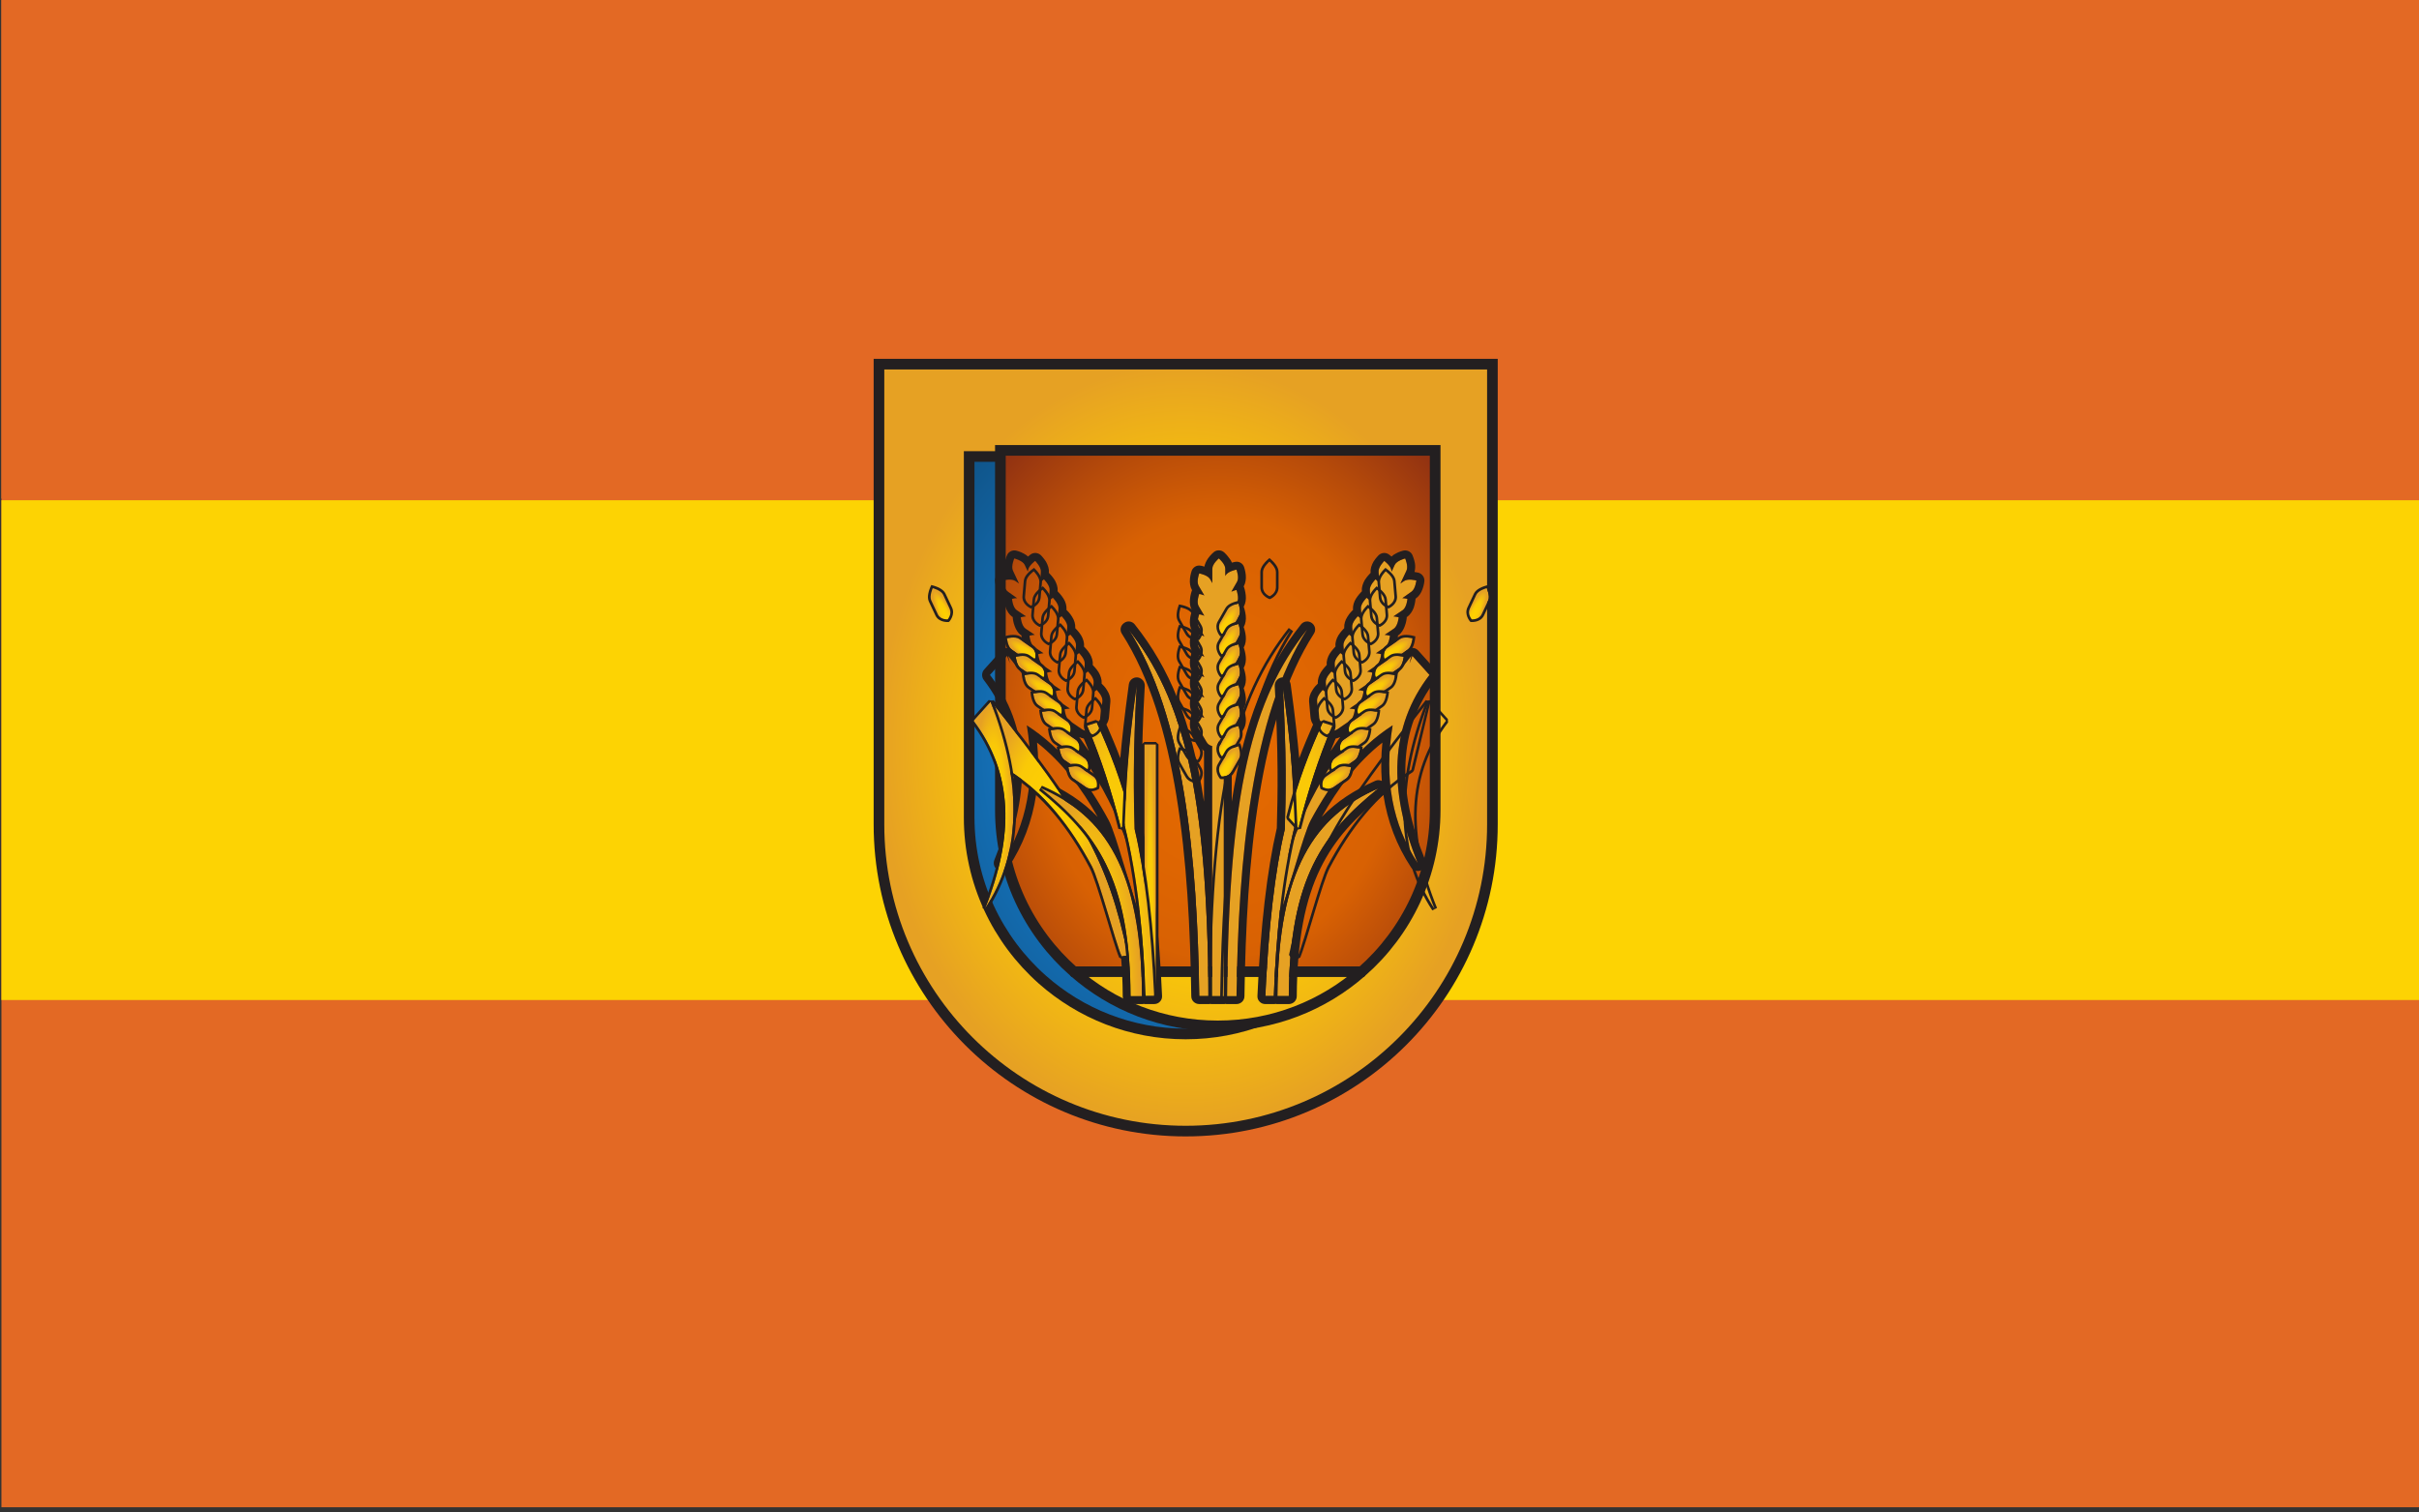<svg clip-rule="evenodd" fill-rule="evenodd" stroke-miterlimit="2" viewBox="0 0 1890 1182" xmlns="http://www.w3.org/2000/svg" xmlns:xlink="http://www.w3.org/1999/xlink"><rect x="0" y="0" width="1890" height="1182" fill="#333333" stroke="none"/><linearGradient id="a"><stop offset="0" stop-color="#ffd200"/><stop offset=".58" stop-color="#fac907"/><stop offset=".8" stop-color="#f0b515"/><stop offset="1" stop-color="#e6a123"/></linearGradient><radialGradient id="b" cx="0" cy="0" gradientTransform="matrix(354.331 0 0 442.913 9930.74 4751.03)" gradientUnits="userSpaceOnUse" r="1" xlink:href="#a"/><radialGradient id="c" cx="0" cy="0" gradientTransform="matrix(354.331 0 0 442.913 9930.74 4751.03)" gradientUnits="userSpaceOnUse" r="1"><stop offset="0" stop-color="#177fcf"/><stop offset=".52" stop-color="#1575bf"/><stop offset="1" stop-color="#10568c"/></radialGradient><radialGradient id="d" cx="0" cy="0" gradientTransform="matrix(502.005 0 -0 623.475 9930.74 4708.91)" gradientUnits="userSpaceOnUse" r="1"><stop offset="0" stop-color="#e86c00"/><stop offset=".58" stop-color="#d86103"/><stop offset=".8" stop-color="#b54a0a"/><stop offset="1" stop-color="#933311"/></radialGradient><radialGradient id="e" cx="0" cy="0" gradientTransform="matrix(502.005 0 -0 623.475 9930.74 4708.91)" gradientUnits="userSpaceOnUse" r="1" xlink:href="#a"/><radialGradient id="f" cx="0" cy="0" gradientTransform="matrix(27.105 0 0 50.892 2302.76 2015.49)" gradientUnits="userSpaceOnUse" r="1" xlink:href="#a"/><radialGradient id="g" cx="0" cy="0" gradientTransform="matrix(21.078 0 0 151.338 16103.1 5905.34)" gradientUnits="userSpaceOnUse" r="1" xlink:href="#a"/><radialGradient id="h" cx="0" cy="0" gradientTransform="matrix(2.422 0 0 38 16129.6 5853)" gradientUnits="userSpaceOnUse" r="1" xlink:href="#a"/><radialGradient id="i" cx="0" cy="0" gradientTransform="matrix(31.735 0 0 54.5 16046.3 5831.5)" gradientUnits="userSpaceOnUse" r="1" xlink:href="#a"/><radialGradient id="j" cx="0" cy="0" gradientTransform="matrix(10.53 0 0 54.5 16014.5 5831.5)" gradientUnits="userSpaceOnUse" r="1" xlink:href="#a"/><radialGradient id="k" cx="0" cy="0" gradientTransform="matrix(26.226 0 0 109.579 16058.2 5952.58)" gradientUnits="userSpaceOnUse" r="1" xlink:href="#a"/><radialGradient id="l" cx="0" cy="0" gradientTransform="matrix(11 0 0 44.5 16132 5770.5)" gradientUnits="userSpaceOnUse" r="1" xlink:href="#a"/><g transform="matrix(6.566 0 0 5.734 -5762.946 -14277.45)"><path d="m-114-210h4244v3468h-4244z" fill="none"/><g fill="#fff" transform="matrix(.221 -.105 .092 .253 -1813.453 955.088)"><path d="m15774 6917 146.4 60.6 60.6 146.4-60.6 146.4-146.4 60.6-146.4-60.6-60.6-146.4 60.6-146.4z"/><path d="m15944.7 6953.3 70.7 170.7-70.7 170.7-170.7 70.7-170.7-70.7-70.7-170.7 70.7-170.7 170.7-70.7zm-170.7-36.3-146.4 60.6-60.6 146.4 60.6 146.4 146.4 60.6 146.4-60.6 60.6-146.4-60.6-146.4z"/></g><g fill="#fff" transform="matrix(.221 -.105 .092 .253 -1776.673 700.04)"><path d="m15774 6917 146.4 60.6 60.6 146.4-60.6 146.4-146.4 60.6-146.4-60.6-60.6-146.4 60.6-146.4z"/><path d="m15944.7 6953.3 70.7 170.7-70.7 170.7-170.7 70.7-170.7-70.7-70.7-170.7 70.7-170.7 170.7-70.7zm-170.7-36.3-146.4 60.6-60.6 146.4 60.6 146.4 146.4 60.6 146.4-60.6 60.6-146.4-60.6-146.4z"/></g><path d="m595 775h1988v1195h-1988z" fill="#e36924" transform="matrix(.145 0 0 .172 791.59 2356.551)"/><path d="m595 775h1988v1195h-1988z" fill="#e36924" transform="matrix(.145 0 0 .057 791.59 2445.621)"/><path d="m595 775h1988v1195h-1988z" fill="#fdd303" transform="matrix(.145 0 0 .057 791.59 2513.969)"/><g stroke="#231f20"><path d="m9576.4 4839.6v-531.5h708.7v531.5c0 195.6-158.8 354.3-354.4 354.3-195.5 0-354.3-158.7-354.3-354.3z" fill="url(#b)" stroke-width="12.29" transform="matrix(.103 0 0 .118 -4.082 2031.242)"/><path d="m9765.1 5018.9c-51.8-45.9-84.5-112.8-84.5-187.3v-416.9h500.2v416.9c0 74.5-32.6 141.4-84.4 187.3-44.1 39-102.1 62.8-165.7 62.8-63.5 0-121.5-23.8-165.6-62.8z" fill="url(#c)" stroke-width="12.29" transform="matrix(.103 0 0 .118 -4.082 2031.242)"/><path d="m9696 5092.4c-73.3-64.9-119.6-159.8-119.6-265.3v-590.7h708.7v590.7c0 105.5-46.3 200.4-119.6 265.3z" fill="url(#d)" stroke-width="17.41" transform="matrix(.073 0 0 .083 297.658 2199.726)"/><path d="m10165.5 5092.4c-62.5 55.4-144.8 89-234.8 89s-172.2-33.6-234.7-89z" fill="url(#e)" stroke-width="17.41" transform="matrix(.073 0 0 .083 297.658 2199.726)"/></g><g transform="matrix(.226 0 0 .259 -2629.32 1088.635)"><path d="m16156 5803.1c-1.1-.2-2.3-.9-3-2.2l-4.1-7c-1.3-2.2.3-6.4.3-6.4s1.3.2 2.7.8l-3-5.1c-1.3-2.2.3-6.4.3-6.4s1.3.2 2.7.8l-3-5.1c-1.3-2.3.3-6.5.3-6.5s1.3.3 2.7.8l-3-5.1c-1.3-2.2.3-6.4.3-6.4s1.3.2 2.7.8l-3-5.1c-1.3-2.2.3-6.4.3-6.4s1.3.2 2.7.8l-3-5.2c-1.3-2.2.3-6.4.3-6.4s1.3.2 2.7.8l-3-5.1c-1.3-2.2.3-6.4.3-6.4s1.3.2 2.7.8l-3-5.1c-1.3-2.3.3-6.5.3-6.5s4.4.8 5.7 3l1.2 2.1v-7.6c0-2.5 3.4-5.4 3.4-5.4s3.4 2.9 3.4 5.4v3.9l.2-.4c1.3-2.2 5.7-3 5.7-3s1.6 4.2.3 6.4l-3 5.2c1.4-.6 2.7-.9 2.7-.9s1.6 4.3.3 6.5l-3 5.1c1.4-.6 2.7-.8 2.7-.8s1.6 4.2.3 6.4l-3 5.1c1.4-.5 2.7-.8 2.7-.8s1.6 4.2.3 6.5l-3 5.1c1.4-.6 2.7-.8 2.7-.8s1.6 4.2.3 6.4l-3 5.1c1.4-.6 2.7-.8 2.7-.8s1.6 4.2.3 6.4l-3 5.1c1.4-.5 2.7-.8 2.7-.8s1.6 4.3.3 6.5l-3 5.1c1.4-.6 2.7-.8 2.7-.8s1.6 4.2.3 6.4l-4.1 7c-1.6 2.8-5.2 2.4-5.2 2.4s-.2-.2-.4-.7c-.2.9-.6 1.7-.9 2.2h3.6v131.9h-6.1zm-44-61.3c28.9 36.5 41.3 85 42.1 192.9h-4.9c-1-72.4-7.9-147.3-37.2-192.9zm94 0c-29.3 45.6-36.2 120.5-37.2 192.9h-4.9c.8-107.9 13.2-156.4 42.1-192.9z" fill="url(#f)"/><path d="m16151.7 5832.4v-26.7c-.9-.6-1.7-1.5-2.4-2.7l-4-7c-.9-1.5-1.2-3.7-1-5.7.2-2.2.9-4.2.9-4.2.1-.2.1-.4.2-.5l-.1-.3c-.9-1.6-1.2-3.7-1-5.7.2-2.3.9-4.3.9-4.3.1-.1.1-.3.2-.5l-.1-.2c-.9-1.6-1.2-3.7-1-5.8.2-2.2.9-4.2.9-4.2.1-.2.1-.3.2-.5l-.1-.3c-.9-1.6-1.2-3.7-1-5.7.2-2.2.9-4.2.9-4.2.1-.2.1-.4.2-.5l-.1-.3c-.9-1.6-1.2-3.7-1-5.7.2-2.3.9-4.3.9-4.3.1-.2.1-.3.2-.5l-.1-.2c-.9-1.6-1.2-3.8-1-5.8.2-2.2.9-4.2.9-4.2.1-.2.1-.4.2-.5l-.1-.3c-.9-1.6-1.2-3.7-1-5.7.2-2.3.9-4.3.9-4.3.1-.1.1-.3.2-.5l-.1-.2c-.9-1.6-1.2-3.7-1-5.8.2-2.2.9-4.2.9-4.2.7-1.9 2.7-3.1 4.7-2.7 0 0 .9.1 2 .5.3-1.5 1-3 1.9-4.3 1.3-1.9 3-3.3 3-3.3 1.5-1.3 3.8-1.3 5.4 0 0 0 1.6 1.4 2.9 3.3.5.6 1 1.4 1.3 2.2 1-.3 1.7-.4 1.7-.4 2-.4 4 .7 4.7 2.7 0 0 .7 2 .9 4.2.2 2-.1 4.2-1 5.8l-.1.2c.1.2.1.3.2.5 0 0 .7 2 .9 4.3.2 2-.1 4.1-1 5.7l-.1.3c.1.1.1.3.2.5 0 0 .7 2 .9 4.2.2 2-.1 4.1-1 5.7l-.1.3c.1.2.1.3.2.5 0 0 .7 2 .9 4.2.2 2.1-.1 4.2-1 5.8l-.1.2c.1.2.1.4.2.5 0 0 .7 2 .9 4.3.2 2-.1 4.1-1 5.7l-.1.3c.1.1.1.3.2.5 0 0 .7 2 .9 4.2.2 2-.1 4.2-1 5.7l-.1.3c.1.2.1.3.2.5 0 0 .7 2 .9 4.3.2 2-.1 4.1-1 5.7l-.1.2c.1.2.1.4.2.5 0 0 .7 2.1.9 4.3.2 2-.1 4.1-1 5.7l-4 7c-.7 1.2-1.5 2-2.4 2.7v28.7c6.6-43.1 18.4-70.5 36.4-93.2 1.4-1.8 3.9-2.2 5.8-.8 1.8 1.3 2.3 3.8 1 5.7-28.9 45-35.5 119.1-36.5 190.7 0 2.3-1.9 4.1-4.2 4.1h-4.9c-.3 0-.6 0-.9-.1-.3.1-.6.1-.9.1h-6.1c-.4 0-.7 0-1-.1-.3.1-.6.1-.9.1h-4.9c-2.3 0-4.2-1.8-4.2-4.1-1-71.6-7.6-145.7-36.5-190.7-1.3-1.9-.8-4.4 1.1-5.7 1.8-1.4 4.3-1 5.7.8 18 22.7 29.8 50.1 36.4 93.2zm54.3-90.6c-28.9 36.5-41.3 85-42.1 192.9h4.9c1-72.4 7.9-147.3 37.2-192.9zm-94 0c29.3 45.6 36.2 120.5 37.2 192.9h4.9c-.8-107.9-13.2-156.4-42.1-192.9zm44 61.3v131.6h6.1v-131.9h-3.6c.3-.5.7-1.3.9-2.2.2.5.4.7.4.7s3.6.4 5.2-2.4l4.1-7c1.3-2.2-.3-6.4-.3-6.4s-1.3.2-2.7.8l3-5.1c1.3-2.2-.3-6.5-.3-6.5s-1.3.3-2.7.8l3-5.1c1.3-2.2-.3-6.4-.3-6.4s-1.3.2-2.7.8l3-5.1c1.3-2.2-.3-6.4-.3-6.4s-1.3.2-2.7.8l3-5.1c1.3-2.3-.3-6.5-.3-6.5s-1.3.3-2.7.8l3-5.1c1.3-2.2-.3-6.4-.3-6.4s-1.3.2-2.7.8l3-5.1c1.3-2.2-.3-6.5-.3-6.5s-1.3.3-2.7.9l3-5.2c1.3-2.2-.3-6.4-.3-6.4s-4.4.8-5.7 3l-.2.4v-3.9c0-2.5-3.4-5.4-3.4-5.4s-3.4 2.9-3.4 5.4v7.6l-1.2-2.1c-1.3-2.2-5.7-3-5.7-3s-1.6 4.2-.3 6.5l3 5.1c-1.4-.6-2.7-.8-2.7-.8s-1.6 4.2-.3 6.4l3 5.1c-1.4-.6-2.7-.8-2.7-.8s-1.6 4.2-.3 6.4l3 5.2c-1.4-.6-2.7-.8-2.7-.8s-1.6 4.2-.3 6.4l3 5.1c-1.4-.6-2.7-.8-2.7-.8s-1.6 4.2-.3 6.4l3 5.1c-1.4-.5-2.7-.8-2.7-.8s-1.6 4.2-.3 6.5l3 5.1c-1.4-.6-2.7-.8-2.7-.8s-1.6 4.2-.3 6.4l3 5.1c-1.4-.6-2.7-.8-2.7-.8s-1.6 4.2-.3 6.4l4.1 7c.7 1.3 1.9 2 3 2.2z" fill="#231f20"/></g><g transform="matrix(.226 0 0 .259 -2629.32 1088.635)"><path d="m16095.8 5790.6c-.2.1-.3.3-.5.4 5.6 12.4 10.8 25.1 15.2 40.4.7-15 1.6-29.9 5.8-60.2-2.1 35.7-1.6 58.2-1.1 75.7 5.2 22.2 8.6 51.8 10.2 87.8h-4.4c-.6-15.2-1.6-30.3-3.2-45.2l-.6.1c-3.3-7.7-11.8-40.2-15.6-47.3-10.9-20.2-24.3-37.9-43.2-50.1 4.7 28.2.1 52.3-13.2 72.5 15.6-38.4 14.8-71.8-6.2-99l9-10c.5 1.3 1 2.6 1.5 3.9l-.9-3.9c37.7 47.8 54.4 71.8 65.1 106.4-1.1-5.8-2.4-11.5-3.8-17.2.1-1.2.1-2.4.2-3.6l-3 .6c-3.9-15.3-9.1-30.7-15.8-46.9-1.1.2-2.5.2-3.8-.7l-6.6-4.5c-2.2-1.5-2.6-6-2.6-6s1.3-.3 2.8-.4l-4.9-3.3c-2.1-1.5-2.5-5.9-2.5-5.9s1.3-.4 2.8-.5l-4.9-3.3c-2.1-1.5-2.5-5.9-2.5-5.9s1.2-.4 2.7-.5l-4.8-3.3c-2.1-1.5-2.6-5.9-2.6-5.9s1.3-.4 2.8-.5l-4.8-3.3c-2.2-1.5-2.6-5.9-2.6-5.9s1.3-.4 2.8-.5l-4.9-3.3c-2.1-1.5-2.5-5.9-2.5-5.9s1.3-.4 2.8-.5l-4.9-3.3c-2.1-1.4-2.5-5.9-2.5-5.9s1.2-.4 2.7-.4l-4.8-3.4c-2.1-1.4-2.6-5.9-2.6-5.9s4.4-1.2 6.5.3l1.9 1.3-3.2-6.8c-1.1-2.3.7-6.4.7-6.4s4.4 1.1 5.5 3.4l1.6 3.5.1-.4c.2-2.6 3.8-5.2 3.8-5.2s3.2 3.2 3 5.7l-.4 5.9c1-1.1 2-1.9 2-1.9s3.2 3.1 3 5.7l-.4 5.9c1-1.1 2.1-1.9 2.1-1.9s3.2 3.1 3 5.7l-.5 5.9c1-1.1 2.1-1.9 2.1-1.9s3.2 3.1 3 5.7l-.5 5.9c1-1.2 2.1-1.9 2.1-1.9s3.2 3.1 3 5.7l-.5 5.9c1.1-1.2 2.1-1.9 2.1-1.9s3.2 3.1 3 5.7l-.4 5.8c1-1.1 2.1-1.8 2.1-1.8s3.2 3.1 3 5.7l-.5 5.8c1-1.1 2.1-1.8 2.1-1.8s3.2 3.1 3 5.7l-.7 8c-.1 1.5-.9 2.6-1.7 3.3zm-30 34.7c33.7 14.6 52.8 42.7 53.3 109.4h-6c-.4-62.3-18.2-85.9-47.3-109.4z" fill="url(#f)"/><path d="m16048.3 5751.5c1.3-.1 2.7.5 3.6 1.6 6.5 8.3 12.4 15.9 17.8 22.9-.2-.8-.2-1.4-.2-1.4 0-.2 0-.4 0-.6l-.3-.1c-1.5-1.1-2.7-2.9-3.4-4.8-.7-2.1-.9-4.2-.9-4.2-.1-.2-.1-.4-.1-.6l-.2-.1c-1.5-1.1-2.7-2.9-3.4-4.8-.8-2.1-1-4.2-1-4.2 0-.2 0-.4 0-.6l-.2-.1c-1.5-1.1-2.7-2.9-3.4-4.8-.8-2.1-1-4.2-1-4.2 0-.2 0-.4 0-.6l-.3-.1c-1.5-1.1-2.6-2.9-3.3-4.8-.8-2.1-1-4.2-1-4.2 0-.2 0-.4 0-.6l-.3-.1c-1.5-1.1-2.7-2.9-3.4-4.8-.7-2.1-.9-4.2-.9-4.2 0-.2-.1-.4 0-.5l-.3-.2c-1.5-1.1-2.7-2.8-3.4-4.8-.8-2.1-1-4.2-1-4.2-.2-2 1.1-3.9 3.1-4.5 0 0 .9-.2 2.1-.4-.4-1.4-.5-3.1-.2-4.7.4-2.2 1.3-4.2 1.3-4.2.8-1.8 2.9-2.8 4.9-2.3 0 0 2.1.5 4 1.6.8.4 1.5.9 2.1 1.5.8-.7 1.4-1.1 1.4-1.1 1.6-1.2 3.9-1 5.4.4 0 0 1.5 1.5 2.7 3.4 1 1.8 1.7 3.8 1.5 5.6v.3c.1.1.3.3.4.4 0 0 1.5 1.5 2.7 3.4 1 1.8 1.7 3.8 1.5 5.6v.3c.2.1.3.3.4.4 0 0 1.5 1.5 2.7 3.4 1.1 1.7 1.7 3.8 1.6 5.6l-.1.3c.2.1.3.3.4.4 0 0 1.6 1.5 2.7 3.4 1.1 1.7 1.7 3.8 1.6 5.6v.3c.1.1.2.2.4.4 0 0 1.5 1.5 2.7 3.4 1 1.7 1.7 3.8 1.5 5.6v.3c.1.1.3.2.4.4 0 0 1.5 1.5 2.7 3.4 1 1.7 1.7 3.8 1.5 5.6v.3c.2.1.3.2.4.4 0 0 1.5 1.5 2.7 3.4 1 1.7 1.7 3.8 1.6 5.6l-.1.3c.2.1.3.2.4.4 0 0 1.6 1.4 2.7 3.4 1.1 1.7 1.7 3.8 1.6 5.6l-.7 8c-.1 1.7-.7 3.1-1.4 4.2 2.5 5.7 5 11.6 7.3 17.7.9-10 2.2-22.1 4.5-38.8.3-2.3 2.3-3.9 4.6-3.7 2.2.3 3.9 2.2 3.8 4.5-2 35.1-1.6 57.5-1.1 74.8 5.2 22.4 8.6 52.1 10.2 88.2.1 1.2-.3 2.3-1.1 3.1-.8.9-1.9 1.3-3.1 1.3h-4.4c-.3 0-.7 0-1-.1-.3.1-.6.1-.9.1h-6c-2.3 0-4.2-1.8-4.2-4.1-.4-60.4-17.4-83.3-45.6-106.1-2.1 14-7 26.8-14.6 38.3-1.2 1.8-3.5 2.4-5.5 1.4-1.9-1-2.7-3.3-1.9-5.3 14.9-36.7 14.5-68.7-5.6-94.8-1.2-1.6-1.1-3.9.2-5.4l9-10c.9-1 2.1-1.5 3.4-1.4zm15.8 70c1-.5 2.3-.6 3.4-.1 10.9 4.8 20.3 10.8 28.2 19-8.5-15.1-18.6-28.6-31.9-39.1.7 7 .8 13.7.3 20.2zm1.7 3.8c29.1 23.5 46.9 47.1 47.3 109.4h6c-.5-66.7-19.6-94.8-53.3-109.4zm20.2-26.9c1.8 2.5 3.5 5 5.1 7.4-.9-2.2-1.7-4.4-2.7-6.6-.7-.2-1.6-.4-2.4-.8zm9.8-7.8c.8-.7 1.6-1.8 1.7-3.3l.7-8c.2-2.6-3-5.7-3-5.7s-1.1.7-2.1 1.8l.5-5.8c.2-2.6-3-5.7-3-5.7s-1.1.7-2.1 1.8l.4-5.8c.2-2.6-3-5.7-3-5.7s-1 .7-2.1 1.9l.5-5.9c.2-2.6-3-5.7-3-5.7s-1.1.7-2.1 1.9l.5-5.9c.2-2.6-3-5.7-3-5.7s-1.1.8-2.1 1.9l.5-5.9c.2-2.6-3-5.7-3-5.7s-1.1.8-2.1 1.9l.4-5.9c.2-2.6-3-5.7-3-5.7s-1 .8-2 1.9l.4-5.9c.2-2.5-3-5.7-3-5.7s-3.6 2.6-3.8 5.2l-.1.4-1.6-3.5c-1.1-2.3-5.5-3.4-5.5-3.4s-1.8 4.1-.7 6.4l3.2 6.8-1.9-1.3c-2.1-1.5-6.5-.3-6.5-.3s.5 4.5 2.6 5.9l4.8 3.4c-1.5 0-2.7.4-2.7.4s.4 4.5 2.5 5.9l4.9 3.3c-1.5.1-2.8.5-2.8.5s.4 4.4 2.5 5.9l4.9 3.3c-1.5.1-2.8.5-2.8.5s.4 4.4 2.6 5.9l4.8 3.3c-1.5.1-2.8.5-2.8.5s.5 4.4 2.6 5.9l4.8 3.3c-1.5.1-2.7.5-2.7.5s.4 4.4 2.5 5.9l4.9 3.3c-1.5.1-2.8.5-2.8.5s.4 4.4 2.5 5.9l4.9 3.3c-1.5.1-2.8.4-2.8.4s.4 4.5 2.6 6l6.6 4.5c1.3.9 2.7.9 3.8.7 6.7 16.2 11.9 31.6 15.8 46.9l3-.6c-.1 1.2-.1 2.4-.2 3.6 1.4 5.7 2.7 11.4 3.8 17.2-10.7-34.6-27.4-58.6-65.1-106.4l.9 3.9c-.5-1.3-1-2.6-1.5-3.9l-9 10c21 27.2 21.8 60.6 6.2 99 13.3-20.2 17.9-44.3 13.2-72.5 18.9 12.2 32.3 29.9 43.2 50.1 3.8 7.1 12.3 39.6 15.6 47.3l.6-.1c1.6 14.9 2.6 30 3.2 45.2h4.4c-1.6-36-5-65.6-10.2-87.8-.5-17.5-1-40 1.1-75.7-4.2 30.3-5.1 45.2-5.8 60.2-4.4-15.3-9.6-28-15.2-40.4.2-.1.3-.3.5-.4z" fill="#231f20"/></g><g transform="matrix(.226 0 0 .259 -2629.32 1088.635)"><path d="m16090.2 5792.4c7.3 17.1 13 35.1 17.8 53.9l5-5.5c-4.9-19.8-11.1-35.2-17.8-50z" fill="url(#g)"/><path d="m16089.7 5791 5-1.6 1.7.8c6.9 14.9 13.1 30.4 18 50.3l-.3 1.2-5.1 5.5-2.4-.5c-4.8-18.7-10.5-36.7-17.7-53.8zm.5 1.4c7.3 17.1 13 35.1 17.8 53.9l5-5.5c-4.9-19.8-11.1-35.2-17.8-50z" fill="#231f20"/></g><g transform="matrix(.284 0 0 .823 -3566.25 -2194.325)"><path d="m16127.2 5815h4.845v41.492h-4.845z" fill="url(#h)"/><path d="m16133.1 5815v41.5l-1.1.4h-4.8l-1.2-.4v-41.5l1.2-.4h4.8zm-1.1 0h-4.8v41.5h4.8z" fill="#231f20"/></g><g transform="matrix(.226 -0 0 .259 -2623.6 1089.365)"><path d="m16083 5911c-3.3-7.7-11.8-40.2-15.6-47.4-11-20.6-24.7-38.5-44.2-50.8l-8.7-35.8c46.6 59.2 61.1 81.9 71.8 133.5z" fill="url(#i)"/><path d="m16081.7 5911.6c-3.3-7.7-11.7-40.1-15.6-47.3-10.8-20.4-24.4-38.1-43.7-50.3l-.6-.9-8.6-35.8 2.4-1.2c46.8 59.5 61.3 82.3 72 134.1l-1.1 1.7-3.3.5zm1.3-.6 3.3-.5c-10.7-51.6-25.2-74.3-71.8-133.5l8.7 35.8c19.5 12.3 33.2 30.2 44.2 50.8 3.8 7.2 12.3 39.7 15.6 47.4z" fill="#231f20"/></g><g transform="matrix(.226 -0 0 .259 -2623.37 1089.364)"><path d="m16004 5787 9-10c17.3 44.5 15.7 80.6-3 109 15.6-38.3 14.9-71.7-6-99z" fill="url(#j)"/><path d="m16003 5786.1 9-10 2.3.4c17.5 45 15.8 81.5-3.1 110.3l-2.5-1.3c15.4-37.8 14.8-70.8-5.8-97.6zm1 .9c20.9 27.3 21.6 60.7 6 99 18.7-28.4 20.3-64.5 3-109z" fill="#231f20"/></g><g transform="matrix(.226 0 0 .259 -2622.54 1085.473)"><path d="m16082 5754c29.3 45.6 36.2 120.5 37.2 192.9h4.9c-.8-107.8-13.2-156.4-42.1-192.9z" fill="url(#g)"/><path d="m16083.1 5753.1c29 36.7 41.6 85.5 42.4 193.8l-1.4 1.5h-4.9l-1.4-1.4c-1-72.2-7.8-146.8-37-192.2zm-1.1.9c29.3 45.6 36.2 120.5 37.2 192.9h4.9c-.8-107.8-13.2-156.4-42.1-192.9z" fill="#231f20"/></g><g transform="matrix(.226 0 0 .259 -2628.47 1096.857)"><path d="m16112.5 5739.4c-5.4 39.1-5.3 52.5-6.3 73.8 7 27.9 9.9 58.9 11 89.7h4.5c-1.7-36-5-65.6-10.3-87.8-.5-17.5-.9-40 1.1-75.7z" fill="url(#g)"/><path d="m16113.9 5739.5c-2 35.5-1.6 58-1.1 75.4 5.3 22.2 8.7 51.9 10.3 88l-1.4 1.5h-4.5l-1.4-1.4c-1.1-30.8-4-61.6-11-89.5v-.4c1-21.3.9-34.8 6.3-73.8zm-1.4-.1c-5.4 39.1-5.3 52.5-6.3 73.8 7 27.9 9.9 58.9 11 89.7h4.5c-1.7-36-5-65.6-10.3-87.8-.5-17.5-.9-40 1.1-75.7z" fill="#231f20"/></g><g transform="matrix(.226 0 0 .259 -2621.69 1084.054)"><path d="m16032 5843c33.7 14.6 52.8 42.7 53.3 109.4h-6c-.4-62.3-18.2-85.9-47.3-109.4z" fill="url(#k)"/><path d="m16032.6 5841.7c34.1 14.8 53.6 43.2 54.1 110.7l-1.4 1.4h-6l-1.4-1.4c-.4-61.6-17.9-85-46.8-108.3zm-.6 1.3c29.1 23.5 46.9 47.1 47.3 109.4h6c-.5-66.7-19.6-94.8-53.3-109.4z" fill="#231f20"/></g><g transform="matrix(-.226 0 0 .259 4665.83 1085.497)"><path d="m16082 5754c29.3 45.6 36.2 120.5 37.2 192.9h4.9c-.8-107.8-13.2-156.4-42.1-192.9z" fill="url(#g)"/><path d="m16080.8 5754.8c29.2 45.4 36 120 37 192.2l1.4 1.4h4.9l1.4-1.5c-.8-108.3-13.4-157.1-42.4-193.8zm1.2-.8c28.9 36.5 41.3 85.1 42.1 192.9h-4.9c-1-72.4-7.9-147.3-37.2-192.9z" fill="#231f20"/></g><g transform="matrix(-.064 .035 .03 .073 1849.551 1587.984)"><path d="m16121 5762.9c0-5 0-20.9 0-25.9 0-8.2 11-17.5 11-17.5s11 9.3 11 17.5v25.9c0 10.7-11.4 15-11.4 15s-10.6-4.6-10.6-15z" fill="url(#l)"/><path d="m16116.5 5762.9c0 13.2 13.3 19.2 13.3 19.2l1.7.7 1.7-.7s14.3-5.6 14.3-19.2v-25.9c0-4.2-2-8.6-4.7-12.3-3.5-4.9-7.9-8.6-7.9-8.6l-2.9-2.5-2.9 2.5s-4.4 3.7-7.9 8.6c-2.7 3.7-4.7 8.1-4.7 12.3zm4.5 0v-25.9c0-8.2 11-17.5 11-17.5s11 9.3 11 17.5v25.9c0 10.7-11.4 15-11.4 15s-10.6-4.6-10.6-15z" fill="#231f20"/></g><g transform="matrix(-.07 -.006 -.006 .08 2164.262 2207.063)"><path d="m16121 5762.9c0-5 0-20.9 0-25.9 0-8.2 11-17.5 11-17.5s11 9.3 11 17.5v25.9c0 10.7-11.4 15-11.4 15s-10.6-4.6-10.6-15z" fill="url(#l)"/><path d="m16116.5 5762.9c0 13.2 13.3 19.2 13.3 19.2l1.7.7 1.7-.7s14.3-5.6 14.3-19.2v-25.9c0-4.2-2-8.6-4.7-12.3-3.5-4.9-7.9-8.6-7.9-8.6l-2.9-2.5-2.9 2.5s-4.4 3.7-7.9 8.6c-2.7 3.7-4.7 8.1-4.7 12.3zm4.5 0v-25.9c0-8.2 11-17.5 11-17.5s11 9.3 11 17.5v25.9c0 10.7-11.4 15-11.4 15s-10.6-4.6-10.6-15z" fill="#231f20"/></g><g transform="matrix(.04 -.066 .058 .046 20.506 3378.58)"><path d="m16121 5762.9c0-5 0-20.9 0-25.9 0-8.2 11-17.5 11-17.5s11 9.3 11 17.5v25.9c0 10.7-11.4 15-11.4 15s-10.6-4.6-10.6-15z" fill="url(#l)"/><path d="m16116.5 5762.9v-25.9c0-4.2 2-8.6 4.7-12.3 3.5-4.9 7.9-8.6 7.9-8.6l2.9-2.5 2.9 2.5s4.4 3.7 7.9 8.6c2.7 3.7 4.7 8.1 4.7 12.3v25.9c0 13.6-14.3 19.2-14.3 19.2l-1.7.7-1.7-.7s-13.3-6-13.3-19.2zm4.5 0c0 10.4 10.6 15 10.6 15s11.4-4.3 11.4-15v-25.9c0-8.2-11-17.5-11-17.5s-11 9.3-11 17.5z" fill="#231f20"/></g><g transform="matrix(-.07 -.006 -.006 .08 2165.308 2209.575)"><path d="m16121 5762.9c0-5 0-20.9 0-25.9 0-8.2 11-17.5 11-17.5s11 9.3 11 17.5v25.9c0 10.7-11.4 15-11.4 15s-10.6-4.6-10.6-15z" fill="url(#l)"/><path d="m16116.5 5762.9c0 13.2 13.3 19.2 13.3 19.2l1.7.7 1.7-.7s14.3-5.6 14.3-19.2v-25.9c0-4.2-2-8.6-4.7-12.3-3.5-4.9-7.9-8.6-7.9-8.6l-2.9-2.5-2.9 2.5s-4.4 3.7-7.9 8.6c-2.7 3.7-4.7 8.1-4.7 12.3zm4.5 0v-25.9c0-8.2 11-17.5 11-17.5s11 9.3 11 17.5v25.9c0 10.7-11.4 15-11.4 15s-10.6-4.6-10.6-15z" fill="#231f20"/></g><g transform="matrix(.04 -.066 .058 .046 21.552 3381.091)"><path d="m16121 5762.9c0-5 0-20.9 0-25.9 0-8.2 11-17.5 11-17.5s11 9.3 11 17.5v25.9c0 10.7-11.4 15-11.4 15s-10.6-4.6-10.6-15z" fill="url(#l)"/><path d="m16116.5 5762.9v-25.9c0-4.2 2-8.6 4.7-12.3 3.5-4.9 7.9-8.6 7.9-8.6l2.9-2.5 2.9 2.5s4.4 3.7 7.9 8.6c2.7 3.7 4.7 8.1 4.7 12.3v25.9c0 13.6-14.3 19.2-14.3 19.2l-1.7.7-1.7-.7s-13.3-6-13.3-19.2zm4.5 0c0 10.4 10.6 15 10.6 15s11.4-4.3 11.4-15v-25.9c0-8.2-11-17.5-11-17.5s-11 9.3-11 17.5z" fill="#231f20"/></g><g transform="matrix(-.07 -.006 -.006 .08 2166.351 2212.078)"><path d="m16121 5762.9c0-5 0-20.9 0-25.9 0-8.2 11-17.5 11-17.5s11 9.3 11 17.5v25.9c0 10.7-11.4 15-11.4 15s-10.6-4.6-10.6-15z" fill="url(#l)"/><path d="m16116.5 5762.9c0 13.2 13.3 19.2 13.3 19.2l1.7.7 1.7-.7s14.3-5.6 14.3-19.2v-25.9c0-4.2-2-8.6-4.7-12.3-3.5-4.9-7.9-8.6-7.9-8.6l-2.9-2.5-2.9 2.5s-4.4 3.7-7.9 8.6c-2.7 3.7-4.7 8.1-4.7 12.3zm4.5 0v-25.9c0-8.2 11-17.5 11-17.5s11 9.3 11 17.5v25.9c0 10.7-11.4 15-11.4 15s-10.6-4.6-10.6-15z" fill="#231f20"/></g><g transform="matrix(.04 -.066 .058 .046 22.595 3383.595)"><path d="m16121 5762.9c0-5 0-20.9 0-25.9 0-8.2 11-17.5 11-17.5s11 9.3 11 17.5v25.9c0 10.7-11.4 15-11.4 15s-10.6-4.6-10.6-15z" fill="url(#l)"/><path d="m16116.5 5762.9v-25.9c0-4.2 2-8.6 4.7-12.3 3.5-4.9 7.9-8.6 7.9-8.6l2.9-2.5 2.9 2.5s4.4 3.7 7.9 8.6c2.7 3.7 4.7 8.1 4.7 12.3v25.9c0 13.6-14.3 19.2-14.3 19.2l-1.7.7-1.7-.7s-13.3-6-13.3-19.2zm4.5 0c0 10.4 10.6 15 10.6 15s11.4-4.3 11.4-15v-25.9c0-8.2-11-17.5-11-17.5s-11 9.3-11 17.5z" fill="#231f20"/></g><g transform="matrix(-.07 -.006 -.006 .08 2167.397 2214.59)"><path d="m16121 5762.9c0-5 0-20.9 0-25.9 0-8.2 11-17.5 11-17.5s11 9.3 11 17.5v25.9c0 10.7-11.4 15-11.4 15s-10.6-4.6-10.6-15z" fill="url(#l)"/><path d="m16116.5 5762.9c0 13.2 13.3 19.2 13.3 19.2l1.7.7 1.7-.7s14.3-5.6 14.3-19.2v-25.9c0-4.2-2-8.6-4.7-12.3-3.5-4.9-7.9-8.6-7.9-8.6l-2.9-2.5-2.9 2.5s-4.4 3.7-7.9 8.6c-2.7 3.7-4.7 8.1-4.7 12.3zm4.5 0v-25.9c0-8.2 11-17.5 11-17.5s11 9.3 11 17.5v25.9c0 10.7-11.4 15-11.4 15s-10.6-4.6-10.6-15z" fill="#231f20"/></g><g transform="matrix(.04 -.066 .058 .046 23.641 3386.106)"><path d="m16121 5762.9c0-5 0-20.9 0-25.9 0-8.2 11-17.5 11-17.5s11 9.3 11 17.5v25.9c0 10.7-11.4 15-11.4 15s-10.6-4.6-10.6-15z" fill="url(#l)"/><path d="m16116.5 5762.9v-25.9c0-4.2 2-8.6 4.7-12.3 3.5-4.9 7.9-8.6 7.9-8.6l2.9-2.5 2.9 2.5s4.4 3.7 7.9 8.6c2.7 3.7 4.7 8.1 4.7 12.3v25.9c0 13.6-14.3 19.2-14.3 19.2l-1.7.7-1.7-.7s-13.3-6-13.3-19.2zm4.5 0c0 10.4 10.6 15 10.6 15s11.4-4.3 11.4-15v-25.9c0-8.2-11-17.5-11-17.5s-11 9.3-11 17.5z" fill="#231f20"/></g><g transform="matrix(-.07 -.006 -.006 .08 2168.44 2217.093)"><path d="m16121 5762.9c0-5 0-20.9 0-25.9 0-8.2 11-17.5 11-17.5s11 9.3 11 17.5v25.9c0 10.7-11.4 15-11.4 15s-10.6-4.6-10.6-15z" fill="url(#l)"/><path d="m16116.5 5762.9c0 13.2 13.3 19.2 13.3 19.2l1.7.7 1.7-.7s14.3-5.6 14.3-19.2v-25.9c0-4.2-2-8.6-4.7-12.3-3.5-4.9-7.9-8.6-7.9-8.6l-2.9-2.5-2.9 2.5s-4.4 3.7-7.9 8.6c-2.7 3.7-4.7 8.1-4.7 12.3zm4.5 0v-25.9c0-8.2 11-17.5 11-17.5s11 9.3 11 17.5v25.9c0 10.7-11.4 15-11.4 15s-10.6-4.6-10.6-15z" fill="#231f20"/></g><g transform="matrix(.04 -.066 .058 .046 24.683 3388.61)"><path d="m16121 5762.9c0-5 0-20.9 0-25.9 0-8.2 11-17.5 11-17.5s11 9.3 11 17.5v25.9c0 10.7-11.4 15-11.4 15s-10.6-4.6-10.6-15z" fill="url(#l)"/><path d="m16116.5 5762.9v-25.9c0-4.2 2-8.6 4.7-12.3 3.5-4.9 7.9-8.6 7.9-8.6l2.9-2.5 2.9 2.5s4.4 3.7 7.9 8.6c2.7 3.7 4.7 8.1 4.7 12.3v25.9c0 13.6-14.3 19.2-14.3 19.2l-1.7.7-1.7-.7s-13.3-6-13.3-19.2zm4.5 0c0 10.4 10.6 15 10.6 15s11.4-4.3 11.4-15v-25.9c0-8.2-11-17.5-11-17.5s-11 9.3-11 17.5z" fill="#231f20"/></g><g transform="matrix(-.07 -.006 -.006 .08 2169.486 2219.605)"><path d="m16121 5762.9c0-5 0-20.9 0-25.9 0-8.2 11-17.5 11-17.5s11 9.3 11 17.5v25.9c0 10.7-11.4 15-11.4 15s-10.6-4.6-10.6-15z" fill="url(#l)"/><path d="m16116.5 5762.9c0 13.2 13.3 19.2 13.3 19.2l1.7.7 1.7-.7s14.3-5.6 14.3-19.2v-25.9c0-4.2-2-8.6-4.7-12.3-3.5-4.9-7.9-8.6-7.9-8.6l-2.9-2.5-2.9 2.5s-4.4 3.7-7.9 8.6c-2.7 3.7-4.7 8.1-4.7 12.3zm4.5 0v-25.9c0-8.2 11-17.5 11-17.5s11 9.3 11 17.5v25.9c0 10.7-11.4 15-11.4 15s-10.6-4.6-10.6-15z" fill="#231f20"/></g><g transform="matrix(.04 -.066 .058 .046 25.73 3391.121)"><path d="m16121 5762.9c0-5 0-20.9 0-25.9 0-8.2 11-17.5 11-17.5s11 9.3 11 17.5v25.9c0 10.7-11.4 15-11.4 15s-10.6-4.6-10.6-15z" fill="url(#l)"/><path d="m16116.5 5762.9v-25.9c0-4.2 2-8.6 4.7-12.3 3.5-4.9 7.9-8.6 7.9-8.6l2.9-2.5 2.9 2.5s4.4 3.7 7.9 8.6c2.7 3.7 4.7 8.1 4.7 12.3v25.9c0 13.6-14.3 19.2-14.3 19.2l-1.7.7-1.7-.7s-13.3-6-13.3-19.2zm4.5 0c0 10.4 10.6 15 10.6 15s11.4-4.3 11.4-15v-25.9c0-8.2-11-17.5-11-17.5s-11 9.3-11 17.5z" fill="#231f20"/></g><g transform="matrix(-.07 -.006 -.006 .08 2170.532 2222.116)"><path d="m16121 5762.9c0-5 0-20.9 0-25.9 0-8.2 11-17.5 11-17.5s11 9.3 11 17.5v25.9c0 10.7-11.4 15-11.4 15s-10.6-4.6-10.6-15z" fill="url(#l)"/><path d="m16116.5 5762.9c0 13.2 13.3 19.2 13.3 19.2l1.7.7 1.7-.7s14.3-5.6 14.3-19.2v-25.9c0-4.2-2-8.6-4.7-12.3-3.5-4.9-7.9-8.6-7.9-8.6l-2.9-2.5-2.9 2.5s-4.4 3.7-7.9 8.6c-2.7 3.7-4.7 8.1-4.7 12.3zm4.5 0v-25.9c0-8.2 11-17.5 11-17.5s11 9.3 11 17.5v25.9c0 10.7-11.4 15-11.4 15s-10.6-4.6-10.6-15z" fill="#231f20"/></g><g transform="matrix(.04 -.066 .058 .046 26.772 3393.625)"><path d="m16121 5762.9c0-5 0-20.9 0-25.9 0-8.2 11-17.5 11-17.5s11 9.3 11 17.5v25.9c0 10.7-11.4 15-11.4 15s-10.6-4.6-10.6-15z" fill="url(#l)"/><path d="m16116.5 5762.9v-25.9c0-4.2 2-8.6 4.7-12.3 3.5-4.9 7.9-8.6 7.9-8.6l2.9-2.5 2.9 2.5s4.4 3.7 7.9 8.6c2.7 3.7 4.7 8.1 4.7 12.3v25.9c0 13.6-14.3 19.2-14.3 19.2l-1.7.7-1.7-.7s-13.3-6-13.3-19.2zm4.5 0c0 10.4 10.6 15 10.6 15s11.4-4.3 11.4-15v-25.9c0-8.2-11-17.5-11-17.5s-11 9.3-11 17.5z" fill="#231f20"/></g><g transform="matrix(-.07 -.006 -.006 .08 2171.575 2224.62)"><path d="m16121 5762.9c0-5 0-20.9 0-25.9 0-8.2 11-17.5 11-17.5s11 9.3 11 17.5v25.9c0 10.7-11.4 15-11.4 15s-10.6-4.6-10.6-15z" fill="url(#l)"/><path d="m16116.5 5762.9c0 13.2 13.3 19.2 13.3 19.2l1.7.7 1.7-.7s14.3-5.6 14.3-19.2v-25.9c0-4.2-2-8.6-4.7-12.3-3.5-4.9-7.9-8.6-7.9-8.6l-2.9-2.5-2.9 2.5s-4.4 3.7-7.9 8.6c-2.7 3.7-4.7 8.1-4.7 12.3zm4.5 0v-25.9c0-8.2 11-17.5 11-17.5s11 9.3 11 17.5v25.9c0 10.7-11.4 15-11.4 15s-10.6-4.6-10.6-15z" fill="#231f20"/></g><g transform="matrix(.04 -.066 .058 .046 27.818 3396.136)"><path d="m16121 5762.9c0-5 0-20.9 0-25.9 0-8.2 11-17.5 11-17.5s11 9.3 11 17.5v25.9c0 10.7-11.4 15-11.4 15s-10.6-4.6-10.6-15z" fill="url(#l)"/><path d="m16116.5 5762.9v-25.9c0-4.2 2-8.6 4.7-12.3 3.5-4.9 7.9-8.6 7.9-8.6l2.9-2.5 2.9 2.5s4.4 3.7 7.9 8.6c2.7 3.7 4.7 8.1 4.7 12.3v25.9c0 13.6-14.3 19.2-14.3 19.2l-1.7.7-1.7-.7s-13.3-6-13.3-19.2zm4.5 0c0 10.4 10.6 15 10.6 15s11.4-4.3 11.4-15v-25.9c0-8.2-11-17.5-11-17.5s-11 9.3-11 17.5z" fill="#231f20"/></g><g transform="matrix(-.07 0 0 .081 2157.993 2103.221)"><path d="m16121 5762.9c0-5 0-20.9 0-25.9 0-8.2 11-17.5 11-17.5s11 9.3 11 17.5v25.9c0 10.7-11.4 15-11.4 15s-10.6-4.6-10.6-15z" fill="url(#l)"/><path d="m16116.5 5762.9c0 13.2 13.3 19.2 13.3 19.2l1.7.7 1.7-.7s14.3-5.6 14.3-19.2v-25.9c0-4.2-2-8.6-4.7-12.3-3.5-4.9-7.9-8.6-7.9-8.6l-2.9-2.5-2.9 2.5s-4.4 3.7-7.9 8.6c-2.7 3.7-4.7 8.1-4.7 12.3zm4.5 0v-25.9c0-8.2 11-17.5 11-17.5s11 9.3 11 17.5v25.9c0 10.7-11.4 15-11.4 15s-10.6-4.6-10.6-15z" fill="#231f20"/></g><g transform="matrix(-.061 -.04 -.035 .07 2209.306 2817.143)"><path d="m16121 5762.9c0-5 0-20.9 0-25.9 0-8.2 11-17.5 11-17.5s11 9.3 11 17.5v25.9c0 10.7-11.4 15-11.4 15s-10.6-4.6-10.6-15z" fill="url(#l)"/><path d="m16116.5 5762.9c0 13.2 13.3 19.2 13.3 19.2l1.7.7 1.7-.7s14.3-5.6 14.3-19.2v-25.9c0-4.2-2-8.6-4.7-12.3-3.5-4.9-7.9-8.6-7.9-8.6l-2.9-2.5-2.9 2.5s-4.4 3.7-7.9 8.6c-2.7 3.7-4.7 8.1-4.7 12.3zm4.5 0v-25.9c0-8.2 11-17.5 11-17.5s11 9.3 11 17.5v25.9c0 10.7-11.4 15-11.4 15s-10.6-4.6-10.6-15z" fill="#231f20"/></g><g transform="matrix(.061 -.04 .035 .07 -166.04 2817.667)"><path d="m16121 5762.9c0-5 0-20.9 0-25.9 0-8.2 11-17.5 11-17.5s11 9.3 11 17.5v25.9c0 10.7-11.4 15-11.4 15s-10.6-4.6-10.6-15z" fill="url(#l)"/><path d="m16116.5 5763.1s0-.1 0-.2v-25.9c0-4.2 2-8.6 4.7-12.3 3.5-4.9 7.9-8.6 7.9-8.6l2.9-2.5 2.9 2.5s4.4 3.7 7.9 8.6c2.7 3.7 4.7 8.1 4.7 12.3v25.9c0 13.6-14.3 19.2-14.3 19.2l-1.7.7-1.7-.7s-13.1-5.9-13.3-19zm4.5-.2c0 10.4 10.6 15 10.6 15s11.4-4.3 11.4-15v-25.9c0-8.2-11-17.5-11-17.5s-11 9.3-11 17.5z" fill="#231f20"/></g><g transform="matrix(-.061 -.04 -.035 .07 2209.306 2819.925)"><path d="m16121 5762.9c0-5 0-20.9 0-25.9 0-8.2 11-17.5 11-17.5s11 9.3 11 17.5v25.9c0 10.7-11.4 15-11.4 15s-10.6-4.6-10.6-15z" fill="url(#l)"/><path d="m16116.5 5762.9c0 13.2 13.3 19.2 13.3 19.2l1.7.7 1.7-.7s14.3-5.6 14.3-19.2v-25.9c0-4.2-2-8.6-4.7-12.3-3.5-4.9-7.9-8.6-7.9-8.6l-2.9-2.5-2.9 2.5s-4.4 3.7-7.9 8.6c-2.7 3.7-4.7 8.1-4.7 12.3zm4.5 0v-25.9c0-8.2 11-17.5 11-17.5s11 9.3 11 17.5v25.9c0 10.7-11.4 15-11.4 15s-10.6-4.6-10.6-15z" fill="#231f20"/></g><g transform="matrix(.061 -.04 .035 .07 -166.04 2820.45)"><path d="m16121 5762.9c0-5 0-20.9 0-25.9 0-8.2 11-17.5 11-17.5s11 9.3 11 17.5v25.9c0 10.7-11.4 15-11.4 15s-10.6-4.6-10.6-15z" fill="url(#l)"/><path d="m16116.5 5763.1s0-.1 0-.2v-25.9c0-4.2 2-8.6 4.7-12.3 3.5-4.9 7.9-8.6 7.9-8.6l2.9-2.5 2.9 2.5s4.4 3.7 7.9 8.6c2.7 3.7 4.7 8.1 4.7 12.3v25.9c0 13.6-14.3 19.2-14.3 19.2l-1.7.7-1.7-.7s-13.1-5.9-13.3-19zm4.5-.2c0 10.4 10.6 15 10.6 15s11.4-4.3 11.4-15v-25.9c0-8.2-11-17.5-11-17.5s-11 9.3-11 17.5z" fill="#231f20"/></g><g transform="matrix(-.061 -.04 -.035 .07 2209.306 2822.699)"><path d="m16121 5762.9c0-5 0-20.9 0-25.9 0-8.2 11-17.5 11-17.5s11 9.3 11 17.5v25.9c0 10.7-11.4 15-11.4 15s-10.6-4.6-10.6-15z" fill="url(#l)"/><path d="m16116.5 5762.9c0 13.2 13.3 19.2 13.3 19.2l1.7.7 1.7-.7s14.3-5.6 14.3-19.2v-25.9c0-4.2-2-8.6-4.7-12.3-3.5-4.9-7.9-8.6-7.9-8.6l-2.9-2.5-2.9 2.5s-4.4 3.7-7.9 8.6c-2.7 3.7-4.7 8.1-4.7 12.3zm4.5 0v-25.9c0-8.2 11-17.5 11-17.5s11 9.3 11 17.5v25.9c0 10.7-11.4 15-11.4 15s-10.6-4.6-10.6-15z" fill="#231f20"/></g><g transform="matrix(.061 -.04 .035 .07 -166.04 2823.224)"><path d="m16121 5762.9c0-5 0-20.9 0-25.9 0-8.2 11-17.5 11-17.5s11 9.3 11 17.5v25.9c0 10.7-11.4 15-11.4 15s-10.6-4.6-10.6-15z" fill="url(#l)"/><path d="m16116.5 5762.9v-25.9c0-4.2 2-8.6 4.7-12.3 3.5-4.9 7.9-8.6 7.9-8.6l2.9-2.5 2.9 2.5s4.4 3.7 7.9 8.6c2.7 3.7 4.7 8.1 4.7 12.3v25.9c0 13.6-14.3 19.2-14.3 19.2l-1.7.7-1.7-.7s-13.3-6-13.3-19.2zm4.5 0c0 10.4 10.6 15 10.6 15s11.4-4.3 11.4-15v-25.9c0-8.2-11-17.5-11-17.5s-11 9.3-11 17.5z" fill="#231f20"/></g><g transform="matrix(-.061 -.04 -.035 .07 2209.306 2825.482)"><path d="m16121 5762.9c0-5 0-20.9 0-25.9 0-8.2 11-17.5 11-17.5s11 9.3 11 17.5v25.9c0 10.7-11.4 15-11.4 15s-10.6-4.6-10.6-15z" fill="url(#l)"/><path d="m16116.5 5762.9c0 13.2 13.3 19.2 13.3 19.2l1.7.7 1.7-.7s14.3-5.6 14.3-19.2v-25.9c0-4.2-2-8.6-4.7-12.3-3.5-4.9-7.9-8.6-7.9-8.6l-2.9-2.5-2.9 2.5s-4.4 3.7-7.9 8.6c-2.7 3.7-4.7 8.1-4.7 12.3zm4.5 0v-25.9c0-8.2 11-17.5 11-17.5s11 9.3 11 17.5v25.9c0 10.7-11.4 15-11.4 15s-10.6-4.6-10.6-15z" fill="#231f20"/></g><g transform="matrix(.061 -.04 .035 .07 -166.04 2826.006)"><path d="m16121 5762.9c0-5 0-20.9 0-25.9 0-8.2 11-17.5 11-17.5s11 9.3 11 17.5v25.9c0 10.7-11.4 15-11.4 15s-10.6-4.6-10.6-15z" fill="url(#l)"/><path d="m16116.5 5763.1s0-.1 0-.2v-25.9c0-4.2 2-8.6 4.7-12.3 3.5-4.9 7.9-8.6 7.9-8.6l2.9-2.5 2.9 2.5s4.4 3.7 7.9 8.6c2.7 3.7 4.7 8.1 4.7 12.3v25.9c0 13.6-14.3 19.2-14.3 19.2l-1.7.7-1.7-.7s-13.1-5.9-13.3-19zm4.5-.2c0 10.4 10.6 15 10.6 15s11.4-4.3 11.4-15v-25.9c0-8.2-11-17.5-11-17.5s-11 9.3-11 17.5z" fill="#231f20"/></g><g transform="matrix(-.061 -.04 -.035 .07 2209.306 2828.255)"><path d="m16121 5762.9c0-5 0-20.9 0-25.9 0-8.2 11-17.5 11-17.5s11 9.3 11 17.5v25.9c0 10.7-11.4 15-11.4 15s-10.6-4.6-10.6-15z" fill="url(#l)"/><path d="m16116.5 5762.9c0 13.2 13.3 19.2 13.3 19.2l1.7.7 1.7-.7s14.3-5.6 14.3-19.2v-25.9c0-4.2-2-8.6-4.7-12.3-3.5-4.9-7.9-8.6-7.9-8.6l-2.9-2.5-2.9 2.5s-4.4 3.7-7.9 8.6c-2.7 3.7-4.7 8.1-4.7 12.3zm4.5 0v-25.9c0-8.2 11-17.5 11-17.5s11 9.3 11 17.5v25.9c0 10.7-11.4 15-11.4 15s-10.6-4.6-10.6-15z" fill="#231f20"/></g><g transform="matrix(.061 -.04 .035 .07 -166.04 2828.78)"><path d="m16121 5762.9c0-5 0-20.9 0-25.9 0-8.2 11-17.5 11-17.5s11 9.3 11 17.5v25.9c0 10.7-11.4 15-11.4 15s-10.6-4.6-10.6-15z" fill="url(#l)"/><path d="m16116.5 5763.1s0-.1 0-.2v-25.9c0-4.2 2-8.6 4.7-12.3 3.5-4.9 7.9-8.6 7.9-8.6l2.9-2.5 2.9 2.5s4.4 3.7 7.9 8.6c2.7 3.7 4.7 8.1 4.7 12.3v25.9c0 13.6-14.3 19.2-14.3 19.2l-1.7.7-1.7-.7s-13.1-5.9-13.3-19zm4.5-.2c0 10.4 10.6 15 10.6 15s11.4-4.3 11.4-15v-25.9c0-8.2-11-17.5-11-17.5s-11 9.3-11 17.5z" fill="#231f20"/></g><g transform="matrix(-.061 -.04 -.035 .07 2209.306 2831.038)"><path d="m16121 5762.9c0-5 0-20.9 0-25.9 0-8.2 11-17.5 11-17.5s11 9.3 11 17.5v25.9c0 10.7-11.4 15-11.4 15s-10.6-4.6-10.6-15z" fill="url(#l)"/><path d="m16116.5 5762.9c0 13.2 13.3 19.2 13.3 19.2l1.7.7 1.7-.7s14.3-5.6 14.3-19.2v-25.9c0-4.2-2-8.6-4.7-12.3-3.5-4.9-7.9-8.6-7.9-8.6l-2.9-2.5-2.9 2.5s-4.4 3.7-7.9 8.6c-2.7 3.7-4.7 8.1-4.7 12.3zm4.5 0v-25.9c0-8.2 11-17.5 11-17.5s11 9.3 11 17.5v25.9c0 10.7-11.4 15-11.4 15s-10.6-4.6-10.6-15z" fill="#231f20"/></g><g transform="matrix(.061 -.04 .035 .07 -166.04 2831.562)"><path d="m16121 5762.9c0-5 0-20.9 0-25.9 0-8.2 11-17.5 11-17.5s11 9.3 11 17.5v25.9c0 10.7-11.4 15-11.4 15s-10.6-4.6-10.6-15z" fill="url(#l)"/><path d="m16116.5 5763.1s0-.1 0-.2v-25.9c0-4.2 2-8.6 4.7-12.3 3.5-4.9 7.9-8.6 7.9-8.6l2.9-2.5 2.9 2.5s4.4 3.7 7.9 8.6c2.7 3.7 4.7 8.1 4.7 12.3v25.9c0 13.6-14.3 19.2-14.3 19.2l-1.7.7-1.7-.7s-13.1-5.9-13.3-19zm4.5-.2c0 10.4 10.6 15 10.6 15s11.4-4.3 11.4-15v-25.9c0-8.2-11-17.5-11-17.5s-11 9.3-11 17.5z" fill="#231f20"/></g><g transform="matrix(-.061 -.04 -.035 .07 2209.306 2833.821)"><path d="m16121 5762.9c0-5 0-20.9 0-25.9 0-8.2 11-17.5 11-17.5s11 9.3 11 17.5v25.9c0 10.7-11.4 15-11.4 15s-10.6-4.6-10.6-15z" fill="url(#l)"/><path d="m16116.5 5762.9c0 13.2 13.3 19.2 13.3 19.2l1.7.7 1.7-.7s14.3-5.6 14.3-19.2v-25.9c0-4.2-2-8.6-4.7-12.3-3.5-4.9-7.9-8.6-7.9-8.6l-2.9-2.5-2.9 2.5s-4.4 3.7-7.9 8.6c-2.7 3.7-4.7 8.1-4.7 12.3zm4.5 0v-25.9c0-8.2 11-17.5 11-17.5s11 9.3 11 17.5v25.9c0 10.7-11.4 15-11.4 15s-10.6-4.6-10.6-15z" fill="#231f20"/></g><g transform="matrix(.061 -.04 .035 .07 -166.04 2834.336)"><path d="m16121 5762.9c0-5 0-20.9 0-25.9 0-8.2 11-17.5 11-17.5s11 9.3 11 17.5v25.9c0 10.7-11.4 15-11.4 15s-10.6-4.6-10.6-15z" fill="url(#l)"/><path d="m16116.5 5763.1s0-.1 0-.2v-25.9c0-4.2 2-8.6 4.7-12.3 3.5-4.9 7.9-8.6 7.9-8.6l2.9-2.5 2.9 2.5s4.4 3.7 7.9 8.6c2.7 3.7 4.7 8.1 4.7 12.3v25.9c0 13.6-14.3 19.2-14.3 19.2l-1.7.7-1.7-.7s-13.1-5.9-13.3-19zm4.5-.2c0 10.4 10.6 15 10.6 15s11.4-4.3 11.4-15v-25.9c0-8.2-11-17.5-11-17.5s-11 9.3-11 17.5z" fill="#231f20"/></g><g transform="matrix(-.061 -.04 -.035 .07 2209.306 2836.594)"><path d="m16121 5762.9c0-5 0-20.9 0-25.9 0-8.2 11-17.5 11-17.5s11 9.3 11 17.5v25.9c0 10.7-11.4 15-11.4 15s-10.6-4.6-10.6-15z" fill="url(#l)"/><path d="m16116.5 5762.9c0 13.2 13.3 19.2 13.3 19.2l1.7.7 1.7-.7s14.3-5.6 14.3-19.2v-25.9c0-4.2-2-8.6-4.7-12.3-3.5-4.9-7.9-8.6-7.9-8.6l-2.9-2.5-2.9 2.5s-4.4 3.7-7.9 8.6c-2.7 3.7-4.7 8.1-4.7 12.3zm4.5 0v-25.9c0-8.2 11-17.5 11-17.5s11 9.3 11 17.5v25.9c0 10.7-11.4 15-11.4 15s-10.6-4.6-10.6-15z" fill="#231f20"/></g><g transform="matrix(.061 -.04 .035 .07 -166.04 2837.119)"><path d="m16121 5762.9c0-5 0-20.9 0-25.9 0-8.2 11-17.5 11-17.5s11 9.3 11 17.5v25.9c0 10.7-11.4 15-11.4 15s-10.6-4.6-10.6-15z" fill="url(#l)"/><path d="m16116.5 5763.1s0-.1 0-.2v-25.9c0-4.2 2-8.6 4.7-12.3 3.5-4.9 7.9-8.6 7.9-8.6l2.9-2.5 2.9 2.5s4.4 3.7 7.9 8.6c2.7 3.7 4.7 8.1 4.7 12.3v25.9c0 13.6-14.3 19.2-14.3 19.2l-1.7.7-1.7-.7s-13.1-5.9-13.3-19zm4.5-.2c0 10.4 10.6 15 10.6 15s11.4-4.3 11.4-15v-25.9c0-8.2-11-17.5-11-17.5s-11 9.3-11 17.5z" fill="#231f20"/></g><g transform="matrix(-.226 0 0 .259 4672.61 1088.635)"><path d="m16095.8 5790.6c-.2.1-.3.3-.5.4 5.6 12.4 10.8 25.1 15.2 40.4.7-15 1.6-29.9 5.8-60.2-2.1 35.7-1.6 58.2-1.1 75.7 5.2 22.2 8.6 51.8 10.2 87.8h-4.4c-.6-15.2-1.6-30.3-3.2-45.2l-.6.1c-3.3-7.7-11.8-40.2-15.6-47.3-10.9-20.2-24.3-37.9-43.2-50.1 4.7 28.2.1 52.3-13.2 72.5 15.6-38.4 14.8-71.8-6.2-99l9-10c.5 1.3 1 2.6 1.5 3.9l-.9-3.9c37.7 47.8 54.4 71.8 65.1 106.4-1.1-5.8-2.4-11.5-3.8-17.2.1-1.2.1-2.4.2-3.6l-3 .6c-3.9-15.3-9.1-30.7-15.8-46.9-1.1.2-2.5.2-3.8-.7l-6.6-4.5c-2.2-1.5-2.6-6-2.6-6s1.3-.3 2.8-.4l-4.9-3.3c-2.1-1.5-2.5-5.9-2.5-5.9s1.3-.4 2.8-.5l-4.9-3.3c-2.1-1.5-2.5-5.9-2.5-5.9s1.2-.4 2.7-.5l-4.8-3.3c-2.1-1.5-2.6-5.9-2.6-5.9s1.3-.4 2.8-.5l-4.8-3.3c-2.2-1.5-2.6-5.9-2.6-5.9s1.3-.4 2.8-.5l-4.9-3.3c-2.1-1.5-2.5-5.9-2.5-5.9s1.3-.4 2.8-.5l-4.9-3.3c-2.1-1.4-2.5-5.9-2.5-5.9s1.2-.4 2.7-.4l-4.8-3.4c-2.1-1.4-2.6-5.9-2.6-5.9s4.4-1.2 6.5.3l1.9 1.3-3.2-6.8c-1.1-2.3.7-6.4.7-6.4s4.4 1.1 5.5 3.4l1.6 3.5.1-.4c.2-2.6 3.8-5.2 3.8-5.2s3.2 3.2 3 5.7l-.4 5.9c1-1.1 2-1.9 2-1.9s3.2 3.1 3 5.7l-.4 5.9c1-1.1 2.1-1.9 2.1-1.9s3.2 3.1 3 5.7l-.5 5.9c1-1.1 2.1-1.9 2.1-1.9s3.2 3.1 3 5.7l-.5 5.9c1-1.2 2.1-1.9 2.1-1.9s3.2 3.1 3 5.7l-.5 5.9c1.1-1.2 2.1-1.9 2.1-1.9s3.2 3.1 3 5.7l-.4 5.8c1-1.1 2.1-1.8 2.1-1.8s3.2 3.1 3 5.7l-.5 5.8c1-1.1 2.1-1.8 2.1-1.8s3.2 3.1 3 5.7l-.7 8c-.1 1.5-.9 2.6-1.7 3.3zm-30 34.7c33.7 14.6 52.8 42.7 53.3 109.4h-6c-.4-62.3-18.2-85.9-47.3-109.4z" fill="url(#f)"/><path d="m16100.3 5791.8c.7-1.1 1.3-2.5 1.4-4.2l.7-8c.1-1.8-.5-3.9-1.6-5.6-1.1-2-2.7-3.4-2.7-3.4-.1-.2-.2-.3-.4-.4l.1-.3c.1-1.8-.6-3.9-1.6-5.6-1.2-1.9-2.7-3.4-2.7-3.4-.1-.2-.2-.3-.4-.4v-.3c.2-1.8-.5-3.9-1.5-5.6-1.2-1.9-2.7-3.4-2.7-3.4-.1-.2-.3-.3-.4-.4v-.3c.2-1.8-.5-3.9-1.5-5.6-1.2-1.9-2.7-3.4-2.7-3.4-.2-.2-.3-.3-.4-.4v-.3c.1-1.8-.5-3.9-1.6-5.6-1.1-1.9-2.7-3.4-2.7-3.4-.1-.1-.2-.3-.4-.4l.1-.3c.1-1.8-.5-3.9-1.6-5.6-1.2-1.9-2.7-3.4-2.7-3.4-.1-.1-.2-.3-.4-.4v-.3c.2-1.8-.5-3.8-1.5-5.6-1.2-1.9-2.7-3.4-2.7-3.4-.1-.1-.3-.3-.4-.4v-.3c.2-1.8-.5-3.8-1.5-5.6-1.2-1.9-2.7-3.4-2.7-3.4-1.5-1.4-3.8-1.6-5.4-.4 0 0-.6.4-1.4 1.1-.6-.6-1.3-1.1-2.1-1.5-1.9-1.1-4-1.6-4-1.6-2-.5-4.1.5-4.9 2.3 0 0-.9 2-1.3 4.2-.3 1.6-.2 3.3.2 4.7-1.2.2-2.1.4-2.1.4-2 .6-3.3 2.5-3.1 4.5 0 0 .2 2.1 1 4.2.7 2 1.9 3.7 3.4 4.8l.3.2c-.1.1 0 .3 0 .5 0 0 .2 2.1.9 4.2.7 1.9 1.9 3.7 3.4 4.8l.3.1v.6s.2 2.1 1 4.2c.7 1.9 1.8 3.7 3.3 4.8l.3.1v.6s.2 2.1 1 4.2c.7 1.9 1.9 3.7 3.4 4.8l.2.1v.6s.2 2.1 1 4.2c.7 1.9 1.9 3.7 3.4 4.8l.2.1c0 .2 0 .4.1.6 0 0 .2 2.1.9 4.2.7 1.9 1.9 3.7 3.4 4.8l.3.1v.6s0 .6.2 1.4c-5.4-7-11.3-14.6-17.8-22.9-.9-1.1-2.3-1.7-3.6-1.6-1.3-.1-2.5.4-3.4 1.4l-9 10c-1.3 1.5-1.4 3.8-.2 5.4 20.1 26.1 20.5 58.1 5.6 94.8-.8 2 0 4.3 1.9 5.3 2 1 4.3.4 5.5-1.4 7.6-11.5 12.5-24.3 14.6-38.3 28.2 22.8 45.2 45.7 45.6 106.1 0 2.3 1.9 4.1 4.2 4.1h6c.3 0 .6 0 .9-.1.3.1.7.1 1 .1h4.4c1.2 0 2.3-.4 3.1-1.3.8-.8 1.2-1.9 1.1-3.1-1.6-36.1-5-65.8-10.2-88.2-.5-17.3-.9-39.7 1.1-74.8.1-2.3-1.6-4.2-3.8-4.5-2.3-.2-4.3 1.4-4.6 3.7-2.3 16.7-3.6 28.8-4.5 38.8-2.3-6.1-4.8-12-7.3-17.7zm-36.2 29.7c.5-6.5.4-13.2-.3-20.2 13.3 10.5 23.4 24 31.9 39.1-7.9-8.2-17.3-14.2-28.2-19-1.1-.5-2.4-.4-3.4.1zm21.9-23.1c.8.4 1.7.6 2.4.8.9 2.2 1.8 4.4 2.7 6.6-1.6-2.4-3.3-4.9-5.1-7.4zm9.8-7.8c-.2.1-.3.3-.5.4 5.6 12.4 10.8 25.1 15.2 40.4.7-15 1.6-29.9 5.8-60.2-2.1 35.7-1.6 58.2-1.1 75.7 5.2 22.2 8.6 51.8 10.2 87.8h-4.4c-.6-15.2-1.6-30.3-3.2-45.2l-.6.1c-3.3-7.7-11.8-40.2-15.6-47.3-10.9-20.2-24.3-37.9-43.2-50.1 4.7 28.2.1 52.3-13.2 72.5 15.6-38.4 14.8-71.8-6.2-99l9-10c.5 1.3 1 2.6 1.5 3.9l-.9-3.9c37.7 47.8 54.4 71.8 65.1 106.4-1.1-5.8-2.4-11.5-3.8-17.2.1-1.2.1-2.4.2-3.6l-3 .6c-3.9-15.3-9.1-30.7-15.8-46.9-1.1.2-2.5.2-3.8-.7l-6.6-4.5c-2.2-1.5-2.6-6-2.6-6s1.3-.3 2.8-.4l-4.9-3.3c-2.1-1.5-2.5-5.9-2.5-5.9s1.3-.4 2.8-.5l-4.9-3.3c-2.1-1.5-2.5-5.9-2.5-5.9s1.2-.4 2.7-.5l-4.8-3.3c-2.1-1.5-2.6-5.9-2.6-5.9s1.3-.4 2.8-.5l-4.8-3.3c-2.2-1.5-2.6-5.9-2.6-5.9s1.3-.4 2.8-.5l-4.9-3.3c-2.1-1.5-2.5-5.9-2.5-5.9s1.3-.4 2.8-.5l-4.9-3.3c-2.1-1.4-2.5-5.9-2.5-5.9s1.2-.4 2.7-.4l-4.8-3.4c-2.1-1.4-2.6-5.9-2.6-5.9s4.4-1.2 6.5.3l1.9 1.3-3.2-6.8c-1.1-2.3.7-6.4.7-6.4s4.4 1.1 5.5 3.4l1.6 3.5.1-.4c.2-2.6 3.8-5.2 3.8-5.2s3.2 3.2 3 5.7l-.4 5.9c1-1.1 2-1.9 2-1.9s3.2 3.1 3 5.7l-.4 5.9c1-1.1 2.1-1.9 2.1-1.9s3.2 3.1 3 5.7l-.5 5.9c1-1.1 2.1-1.9 2.1-1.9s3.2 3.1 3 5.7l-.5 5.9c1-1.2 2.1-1.9 2.1-1.9s3.2 3.1 3 5.7l-.5 5.9c1.1-1.2 2.1-1.9 2.1-1.9s3.2 3.1 3 5.7l-.4 5.8c1-1.1 2.1-1.8 2.1-1.8s3.2 3.1 3 5.7l-.5 5.8c1-1.1 2.1-1.8 2.1-1.8s3.2 3.1 3 5.7l-.7 8c-.1 1.5-.9 2.6-1.7 3.3zm-30 34.7c33.7 14.6 52.8 42.7 53.3 109.4h-6c-.4-62.3-18.2-85.9-47.3-109.4z" fill="#231f20"/></g><g transform="matrix(-.226 0 0 .259 4672.61 1088.635)"><path d="m16090.2 5792.4c7.3 17.1 13 35.1 17.8 53.9l5-5.5c-4.9-19.8-11.1-35.2-17.8-50z" fill="url(#g)"/><path d="m16088.9 5792.9c7.2 17.1 12.9 35.1 17.7 53.8l2.4.5 5.1-5.5.3-1.2c-4.9-19.9-11.1-35.4-18-50.3l-1.7-.8-5 1.6zm1.3-.5 5-1.6c6.7 14.8 12.9 30.2 17.8 50l-5 5.5c-4.8-18.8-10.5-36.8-17.8-53.9z" fill="#231f20"/></g><g transform="matrix(-.226 -0 -0 .259 4666.88 1089.365)"><path d="m16083 5911c-3.3-7.7-11.8-40.2-15.6-47.4-11-20.6-24.7-38.5-44.2-50.8l-8.7-35.8c46.6 59.2 61.1 81.9 71.8 133.5z" fill="url(#i)"/><path d="m16083.2 5912.4 3.3-.5 1.1-1.7c-10.7-51.8-25.2-74.6-72-134.1l-2.4 1.2 8.6 35.8.6.9c19.3 12.2 32.9 29.9 43.7 50.3 3.9 7.2 12.3 39.6 15.6 47.3zm-.2-1.4c-3.3-7.7-11.8-40.2-15.6-47.4-11-20.6-24.7-38.5-44.2-50.8l-8.7-35.8c46.6 59.2 61.1 81.9 71.8 133.5z" fill="#231f20"/></g><g transform="matrix(-.226 -0 -0 .259 4666.66 1089.364)"><path d="m16004 5787 9-10c17.3 44.5 15.7 80.6-3 109 15.6-38.3 14.9-71.7-6-99z" fill="url(#j)"/><path d="m16002.9 5787.9c20.6 26.8 21.2 59.8 5.8 97.6l2.5 1.3c18.9-28.8 20.6-65.3 3.1-110.3l-2.3-.4-9 10zm1.1-.9 9-10c17.3 44.5 15.7 80.6-3 109 15.6-38.3 14.9-71.7-6-99z" fill="#231f20"/></g><g transform="matrix(-.226 0 0 .259 4671.76 1096.857)"><path d="m16112.5 5739.4c-5.4 39.1-5.3 52.5-6.3 73.8 7 27.9 9.9 58.9 11 89.7h4.5c-1.7-36-5-65.6-10.3-87.8-.5-17.5-.9-40 1.1-75.7z" fill="url(#g)"/><path d="m16111.1 5739.3c-5.4 39-5.3 52.5-6.3 73.8v.4c7 27.9 9.9 58.7 11 89.5l1.4 1.4h4.5l1.4-1.5c-1.6-36.1-5-65.8-10.3-88-.5-17.4-.9-39.9 1.1-75.4zm1.4.1c-2 35.7-1.6 58.2-1.1 75.7 5.3 22.2 8.6 51.8 10.3 87.8h-4.5c-1.1-30.8-4-61.8-11-89.7 1-21.3.9-34.7 6.3-73.8z" fill="#231f20"/></g><g transform="matrix(-.226 0 0 .259 4664.98 1084.054)"><path d="m16032 5843c33.7 14.6 52.8 42.7 53.3 109.4h-6c-.4-62.3-18.2-85.9-47.3-109.4z" fill="url(#k)"/><path d="m16031.1 5844.1c28.9 23.3 46.4 46.7 46.8 108.3l1.4 1.4h6l1.4-1.4c-.5-67.5-20-95.9-54.1-110.7zm.9-1.1c33.7 14.6 52.8 42.7 53.3 109.4h-6c-.4-62.3-18.2-85.9-47.3-109.4z" fill="#231f20"/></g><g transform="matrix(.064 .035 -.03 .073 193.739 1587.984)"><path d="m16121 5762.9c0-5 0-20.9 0-25.9 0-8.2 11-17.5 11-17.5s11 9.3 11 17.5v25.9c0 10.7-11.4 15-11.4 15s-10.6-4.6-10.6-15z" fill="url(#l)"/><path d="m16116.5 5762.9v-25.9c0-4.2 2-8.6 4.7-12.3 3.5-4.9 7.9-8.6 7.9-8.6l2.9-2.5 2.9 2.5s4.4 3.7 7.9 8.6c2.7 3.7 4.7 8.1 4.7 12.3v25.9c0 13.6-14.3 19.2-14.3 19.2l-1.7.7-1.7-.7s-13.3-6-13.3-19.2zm4.5 0c0 10.4 10.6 15 10.6 15s11.4-4.3 11.4-15v-25.9c0-8.2-11-17.5-11-17.5s-11 9.3-11 17.5z" fill="#231f20"/></g><g transform="matrix(.07 -.006 .006 .08 -120.972 2207.063)"><path d="m16121 5762.9c0-5 0-20.9 0-25.9 0-8.2 11-17.5 11-17.5s11 9.3 11 17.5v25.9c0 10.7-11.4 15-11.4 15s-10.6-4.6-10.6-15z" fill="url(#l)"/><path d="m16116.5 5762.9v-25.9c0-4.2 2-8.6 4.7-12.3 3.5-4.9 7.9-8.6 7.9-8.6l2.9-2.5 2.9 2.5s4.4 3.7 7.9 8.6c2.7 3.7 4.7 8.1 4.7 12.3v25.9c0 13.6-14.3 19.2-14.3 19.2l-1.7.7-1.7-.7s-13.3-6-13.3-19.2zm4.5 0c0 10.4 10.6 15 10.6 15s11.4-4.3 11.4-15v-25.9c0-8.2-11-17.5-11-17.5s-11 9.3-11 17.5z" fill="#231f20"/></g><g transform="matrix(-.04 -.066 -.058 .046 2022.784 3378.58)"><path d="m16121 5762.9c0-5 0-20.9 0-25.9 0-8.2 11-17.5 11-17.5s11 9.3 11 17.5v25.9c0 10.7-11.4 15-11.4 15s-10.6-4.6-10.6-15z" fill="url(#l)"/><path d="m16116.5 5762.9c0 13.2 13.3 19.2 13.3 19.2l1.7.7 1.7-.7s14.3-5.6 14.3-19.2v-25.9c0-4.2-2-8.6-4.7-12.3-3.5-4.9-7.9-8.6-7.9-8.6l-2.9-2.5-2.9 2.5s-4.4 3.7-7.9 8.6c-2.7 3.7-4.7 8.1-4.7 12.3zm4.5 0v-25.9c0-8.2 11-17.5 11-17.5s11 9.3 11 17.5v25.9c0 10.7-11.4 15-11.4 15s-10.6-4.6-10.6-15z" fill="#231f20"/></g><g transform="matrix(.07 -.006 .006 .08 -122.018 2209.575)"><path d="m16121 5762.9c0-5 0-20.9 0-25.9 0-8.2 11-17.5 11-17.5s11 9.3 11 17.5v25.9c0 10.7-11.4 15-11.4 15s-10.6-4.6-10.6-15z" fill="url(#l)"/><path d="m16116.5 5762.9v-25.9c0-4.2 2-8.6 4.7-12.3 3.5-4.9 7.9-8.6 7.9-8.6l2.9-2.5 2.9 2.5s4.4 3.7 7.9 8.6c2.7 3.7 4.7 8.1 4.7 12.3v25.9c0 13.6-14.3 19.2-14.3 19.2l-1.7.7-1.7-.7s-13.3-6-13.3-19.2zm4.5 0c0 10.4 10.6 15 10.6 15s11.4-4.3 11.4-15v-25.9c0-8.2-11-17.5-11-17.5s-11 9.3-11 17.5z" fill="#231f20"/></g><g transform="matrix(-.04 -.066 -.058 .046 2021.738 3381.091)"><path d="m16121 5762.9c0-5 0-20.9 0-25.9 0-8.2 11-17.5 11-17.5s11 9.3 11 17.5v25.9c0 10.7-11.4 15-11.4 15s-10.6-4.6-10.6-15z" fill="url(#l)"/><path d="m16116.5 5762.9c0 13.2 13.3 19.2 13.3 19.2l1.7.7 1.7-.7s14.3-5.6 14.3-19.2v-25.9c0-4.2-2-8.6-4.7-12.3-3.5-4.9-7.9-8.6-7.9-8.6l-2.9-2.5-2.9 2.5s-4.4 3.7-7.9 8.6c-2.7 3.7-4.7 8.1-4.7 12.3zm4.5 0v-25.9c0-8.2 11-17.5 11-17.5s11 9.3 11 17.5v25.9c0 10.7-11.4 15-11.4 15s-10.6-4.6-10.6-15z" fill="#231f20"/></g><g transform="matrix(.07 -.006 .006 .08 -123.061 2212.078)"><path d="m16121 5762.9c0-5 0-20.9 0-25.9 0-8.2 11-17.5 11-17.5s11 9.3 11 17.5v25.9c0 10.7-11.4 15-11.4 15s-10.6-4.6-10.6-15z" fill="url(#l)"/><path d="m16116.5 5762.9v-25.9c0-4.2 2-8.6 4.7-12.3 3.5-4.9 7.9-8.6 7.9-8.6l2.9-2.5 2.9 2.5s4.4 3.7 7.9 8.6c2.7 3.7 4.7 8.1 4.7 12.3v25.9c0 13.6-14.3 19.2-14.3 19.2l-1.7.7-1.7-.7s-13.3-6-13.3-19.2zm4.5 0c0 10.4 10.6 15 10.6 15s11.4-4.3 11.4-15v-25.9c0-8.2-11-17.5-11-17.5s-11 9.3-11 17.5z" fill="#231f20"/></g><g transform="matrix(-.04 -.066 -.058 .046 2020.695 3383.595)"><path d="m16121 5762.9c0-5 0-20.9 0-25.9 0-8.2 11-17.5 11-17.5s11 9.3 11 17.5v25.9c0 10.7-11.4 15-11.4 15s-10.6-4.6-10.6-15z" fill="url(#l)"/><path d="m16116.5 5762.9c0 13.2 13.3 19.2 13.3 19.2l1.7.7 1.7-.7s14.3-5.6 14.3-19.2v-25.9c0-4.2-2-8.6-4.7-12.3-3.5-4.9-7.9-8.6-7.9-8.6l-2.9-2.5-2.9 2.5s-4.4 3.7-7.9 8.6c-2.7 3.7-4.7 8.1-4.7 12.3zm4.5 0v-25.9c0-8.2 11-17.5 11-17.5s11 9.3 11 17.5v25.9c0 10.7-11.4 15-11.4 15s-10.6-4.6-10.6-15z" fill="#231f20"/></g><g transform="matrix(.07 -.006 .006 .08 -124.107 2214.59)"><path d="m16121 5762.9c0-5 0-20.9 0-25.9 0-8.2 11-17.5 11-17.5s11 9.3 11 17.5v25.9c0 10.7-11.4 15-11.4 15s-10.6-4.6-10.6-15z" fill="url(#l)"/><path d="m16116.5 5762.9v-25.9c0-4.2 2-8.6 4.7-12.3 3.5-4.9 7.9-8.6 7.9-8.6l2.9-2.5 2.9 2.5s4.4 3.7 7.9 8.6c2.7 3.7 4.7 8.1 4.7 12.3v25.9c0 13.6-14.3 19.2-14.3 19.2l-1.7.7-1.7-.7s-13.3-6-13.3-19.2zm4.5 0c0 10.4 10.6 15 10.6 15s11.4-4.3 11.4-15v-25.9c0-8.2-11-17.5-11-17.5s-11 9.3-11 17.5z" fill="#231f20"/></g><g transform="matrix(-.04 -.066 -.058 .046 2019.649 3386.106)"><path d="m16121 5762.9c0-5 0-20.9 0-25.9 0-8.2 11-17.5 11-17.5s11 9.3 11 17.5v25.9c0 10.7-11.4 15-11.4 15s-10.6-4.6-10.6-15z" fill="url(#l)"/><path d="m16116.5 5762.9c0 13.2 13.3 19.2 13.3 19.2l1.7.7 1.7-.7s14.3-5.6 14.3-19.2v-25.9c0-4.2-2-8.6-4.7-12.3-3.5-4.9-7.9-8.6-7.9-8.6l-2.9-2.5-2.9 2.5s-4.4 3.7-7.9 8.6c-2.7 3.7-4.7 8.1-4.7 12.3zm4.5 0v-25.9c0-8.2 11-17.5 11-17.5s11 9.3 11 17.5v25.9c0 10.7-11.4 15-11.4 15s-10.6-4.6-10.6-15z" fill="#231f20"/></g><g transform="matrix(.07 -.006 .006 .08 -125.15 2217.093)"><path d="m16121 5762.9c0-5 0-20.9 0-25.9 0-8.2 11-17.5 11-17.5s11 9.3 11 17.5v25.9c0 10.7-11.4 15-11.4 15s-10.6-4.6-10.6-15z" fill="url(#l)"/><path d="m16116.5 5762.9v-25.9c0-4.2 2-8.6 4.7-12.3 3.5-4.9 7.9-8.6 7.9-8.6l2.9-2.5 2.9 2.5s4.4 3.7 7.9 8.6c2.7 3.7 4.7 8.1 4.7 12.3v25.9c0 13.6-14.3 19.2-14.3 19.2l-1.7.7-1.7-.7s-13.3-6-13.3-19.2zm4.5 0c0 10.4 10.6 15 10.6 15s11.4-4.3 11.4-15v-25.9c0-8.2-11-17.5-11-17.5s-11 9.3-11 17.5z" fill="#231f20"/></g><g transform="matrix(-.04 -.066 -.058 .046 2018.607 3388.61)"><path d="m16121 5762.9c0-5 0-20.9 0-25.9 0-8.2 11-17.5 11-17.5s11 9.3 11 17.5v25.9c0 10.7-11.4 15-11.4 15s-10.6-4.6-10.6-15z" fill="url(#l)"/><path d="m16116.5 5762.9c0 13.2 13.3 19.2 13.3 19.2l1.7.7 1.7-.7s14.3-5.6 14.3-19.2v-25.9c0-4.2-2-8.6-4.7-12.3-3.5-4.9-7.9-8.6-7.9-8.6l-2.9-2.5-2.9 2.5s-4.4 3.7-7.9 8.6c-2.7 3.7-4.7 8.1-4.7 12.3zm4.5 0v-25.9c0-8.2 11-17.5 11-17.5s11 9.3 11 17.5v25.9c0 10.7-11.4 15-11.4 15s-10.6-4.6-10.6-15z" fill="#231f20"/></g><g transform="matrix(.07 -.006 .006 .08 -126.196 2219.605)"><path d="m16121 5762.9c0-5 0-20.9 0-25.9 0-8.2 11-17.5 11-17.5s11 9.3 11 17.5v25.9c0 10.7-11.4 15-11.4 15s-10.6-4.6-10.6-15z" fill="url(#l)"/><path d="m16116.5 5762.9v-25.9c0-4.2 2-8.6 4.7-12.3 3.5-4.9 7.9-8.6 7.9-8.6l2.9-2.5 2.9 2.5s4.4 3.7 7.9 8.6c2.7 3.7 4.7 8.1 4.7 12.3v25.9c0 13.6-14.3 19.2-14.3 19.2l-1.7.7-1.7-.7s-13.3-6-13.3-19.2zm4.5 0c0 10.4 10.6 15 10.6 15s11.4-4.3 11.4-15v-25.9c0-8.2-11-17.5-11-17.5s-11 9.3-11 17.5z" fill="#231f20"/></g><g transform="matrix(-.04 -.066 -.058 .046 2017.56 3391.121)"><path d="m16121 5762.9c0-5 0-20.9 0-25.9 0-8.2 11-17.5 11-17.5s11 9.3 11 17.5v25.9c0 10.7-11.4 15-11.4 15s-10.6-4.6-10.6-15z" fill="url(#l)"/><path d="m16116.5 5762.9c0 13.2 13.3 19.2 13.3 19.2l1.7.7 1.7-.7s14.3-5.6 14.3-19.2v-25.9c0-4.2-2-8.6-4.7-12.3-3.5-4.9-7.9-8.6-7.9-8.6l-2.9-2.5-2.9 2.5s-4.4 3.7-7.9 8.6c-2.7 3.7-4.7 8.1-4.7 12.3zm4.5 0v-25.9c0-8.2 11-17.5 11-17.5s11 9.3 11 17.5v25.9c0 10.7-11.4 15-11.4 15s-10.6-4.6-10.6-15z" fill="#231f20"/></g><g transform="matrix(.07 -.006 .006 .08 -127.242 2222.116)"><path d="m16121 5762.9c0-5 0-20.9 0-25.9 0-8.2 11-17.5 11-17.5s11 9.3 11 17.5v25.9c0 10.7-11.4 15-11.4 15s-10.6-4.6-10.6-15z" fill="url(#l)"/><path d="m16116.5 5762.9v-25.9c0-4.2 2-8.6 4.7-12.3 3.5-4.9 7.9-8.6 7.9-8.6l2.9-2.5 2.9 2.5s4.4 3.7 7.9 8.6c2.7 3.7 4.7 8.1 4.7 12.3v25.9c0 13.6-14.3 19.2-14.3 19.2l-1.7.7-1.7-.7s-13.3-6-13.3-19.2zm4.5 0c0 10.4 10.6 15 10.6 15s11.4-4.3 11.4-15v-25.9c0-8.2-11-17.5-11-17.5s-11 9.3-11 17.5z" fill="#231f20"/></g><g transform="matrix(-.04 -.066 -.058 .046 2016.518 3393.625)"><path d="m16121 5762.9c0-5 0-20.9 0-25.9 0-8.2 11-17.5 11-17.5s11 9.3 11 17.5v25.9c0 10.7-11.4 15-11.4 15s-10.6-4.6-10.6-15z" fill="url(#l)"/><path d="m16116.5 5762.9c0 13.2 13.3 19.2 13.3 19.2l1.7.7 1.7-.7s14.3-5.6 14.3-19.2v-25.9c0-4.2-2-8.6-4.7-12.3-3.5-4.9-7.9-8.6-7.9-8.6l-2.9-2.5-2.9 2.5s-4.4 3.7-7.9 8.6c-2.7 3.7-4.7 8.1-4.7 12.3zm4.5 0v-25.9c0-8.2 11-17.5 11-17.5s11 9.3 11 17.5v25.9c0 10.7-11.4 15-11.4 15s-10.6-4.6-10.6-15z" fill="#231f20"/></g><g transform="matrix(.07 -.006 .006 .08 -128.285 2224.62)"><path d="m16121 5762.9c0-5 0-20.9 0-25.9 0-8.2 11-17.5 11-17.5s11 9.3 11 17.5v25.9c0 10.7-11.4 15-11.4 15s-10.6-4.6-10.6-15z" fill="url(#l)"/><path d="m16116.5 5762.9v-25.9c0-4.2 2-8.6 4.7-12.3 3.5-4.9 7.9-8.6 7.9-8.6l2.9-2.5 2.9 2.5s4.4 3.7 7.9 8.6c2.7 3.7 4.7 8.1 4.7 12.3v25.9c0 13.6-14.3 19.2-14.3 19.2l-1.7.7-1.7-.7s-13.3-6-13.3-19.2zm4.5 0c0 10.4 10.6 15 10.6 15s11.4-4.3 11.4-15v-25.9c0-8.2-11-17.5-11-17.5s-11 9.3-11 17.5z" fill="#231f20"/></g><g transform="matrix(-.04 -.066 -.058 .046 2015.472 3396.136)"><path d="m16121 5762.9c0-5 0-20.9 0-25.9 0-8.2 11-17.5 11-17.5s11 9.3 11 17.5v25.9c0 10.7-11.4 15-11.4 15s-10.6-4.6-10.6-15z" fill="url(#l)"/><path d="m16116.5 5762.9c0 13.2 13.3 19.2 13.3 19.2l1.7.7 1.7-.7s14.3-5.6 14.3-19.2v-25.9c0-4.2-2-8.6-4.7-12.3-3.5-4.9-7.9-8.6-7.9-8.6l-2.9-2.5-2.9 2.5s-4.4 3.7-7.9 8.6c-2.7 3.7-4.7 8.1-4.7 12.3zm4.5 0v-25.9c0-8.2 11-17.5 11-17.5s11 9.3 11 17.5v25.9c0 10.7-11.4 15-11.4 15s-10.6-4.6-10.6-15z" fill="#231f20"/></g></g></svg>